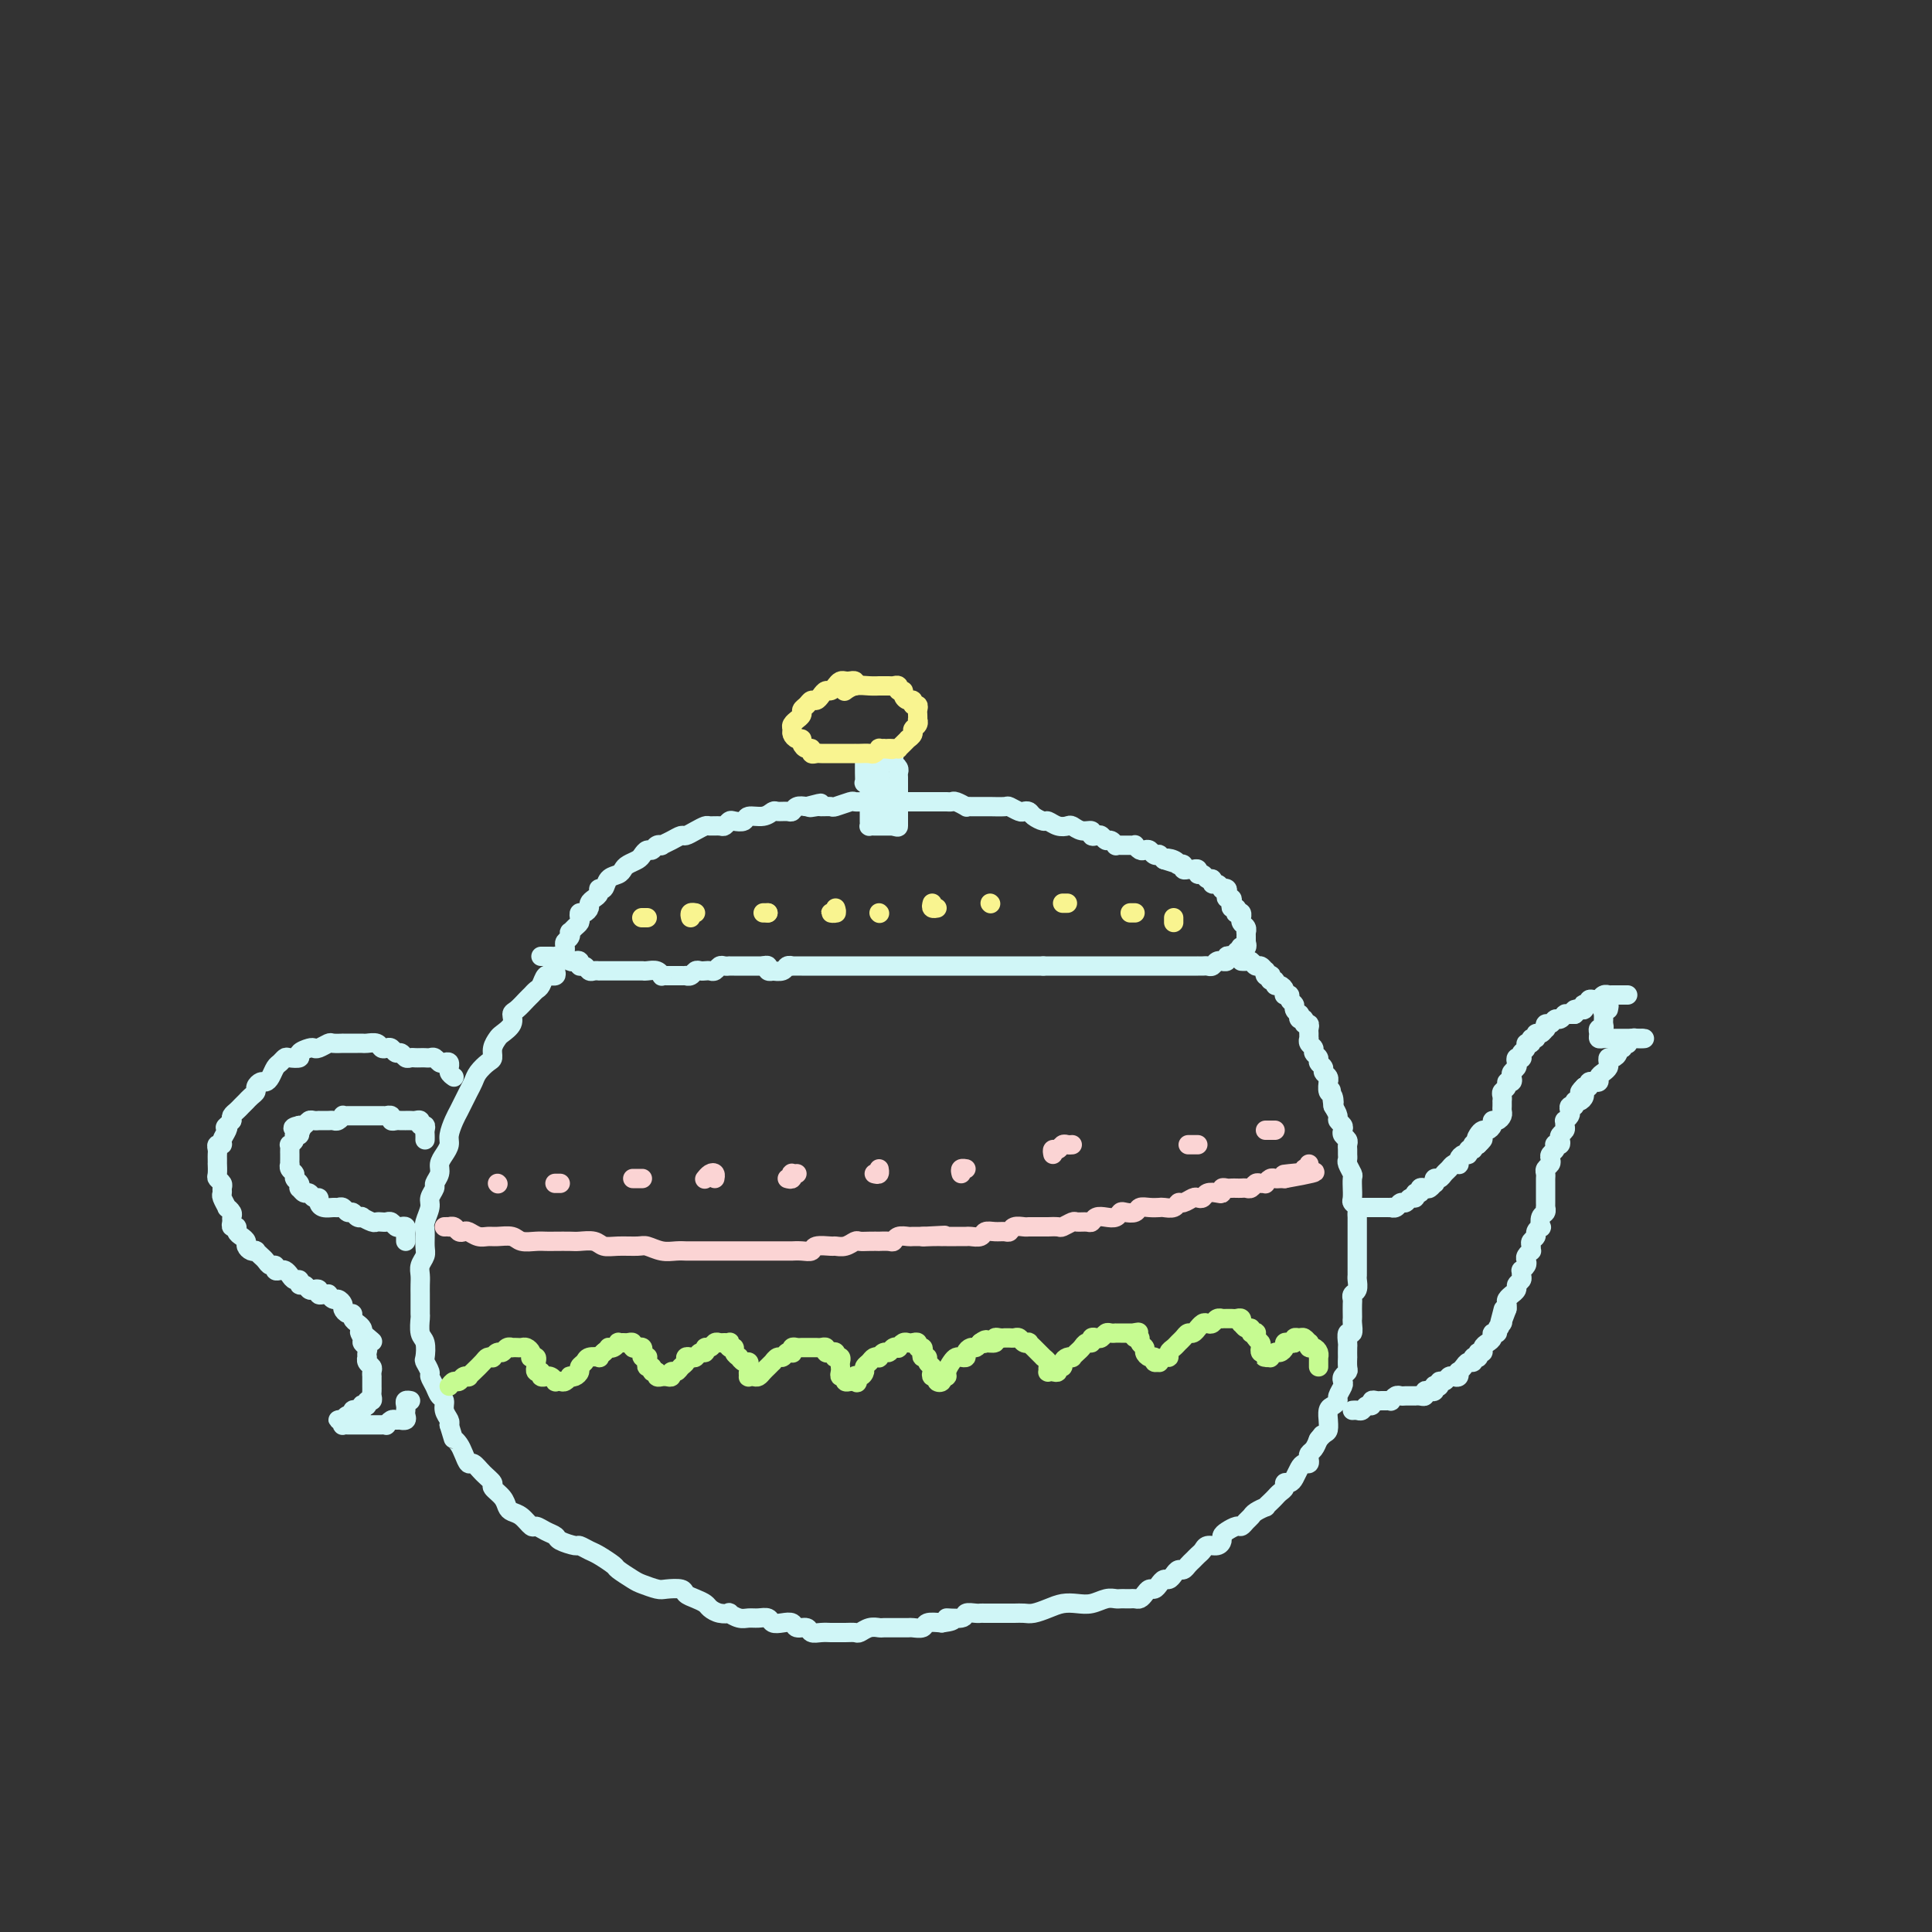 <svg viewBox='0 0 400 400' version='1.1' xmlns='http://www.w3.org/2000/svg' xmlns:xlink='http://www.w3.org/1999/xlink'><rect x="0" y="0" width="400" height="400" fill="#333333" stroke="none"/><g fill='none' stroke='rgb(208,246,247)' stroke-width='4' stroke-linecap='round' stroke-linejoin='round'><path d='M115,201c0.120,0.427 0.239,0.853 0,1c-0.239,0.147 -0.838,0.014 -1,0c-0.162,-0.014 0.111,0.091 0,0c-0.111,-0.091 -0.606,-0.376 -1,0c-0.394,0.376 -0.686,1.414 -1,2c-0.314,0.586 -0.649,0.720 -1,1c-0.351,0.280 -0.719,0.708 -1,1c-0.281,0.292 -0.474,0.449 -1,1c-0.526,0.551 -1.383,1.495 -2,2c-0.617,0.505 -0.992,0.572 -1,1c-0.008,0.428 0.352,1.218 0,2c-0.352,0.782 -1.417,1.557 -2,2c-0.583,0.443 -0.685,0.556 -1,1c-0.315,0.444 -0.844,1.221 -1,2c-0.156,0.779 0.060,1.560 0,2c-0.060,0.440 -0.397,0.541 -1,1c-0.603,0.459 -1.471,1.278 -2,2c-0.529,0.722 -0.719,1.347 -1,2c-0.281,0.653 -0.654,1.333 -1,2c-0.346,0.667 -0.666,1.319 -1,2c-0.334,0.681 -0.681,1.390 -1,2c-0.319,0.610 -0.611,1.122 -1,2c-0.389,0.878 -0.874,2.122 -1,3c-0.126,0.878 0.106,1.391 0,2c-0.106,0.609 -0.549,1.314 -1,2c-0.451,0.686 -0.909,1.353 -1,2c-0.091,0.647 0.187,1.274 0,2c-0.187,0.726 -0.839,1.549 -1,2c-0.161,0.451 0.167,0.528 0,1c-0.167,0.472 -0.830,1.337 -1,2c-0.170,0.663 0.152,1.122 0,2c-0.152,0.878 -0.776,2.175 -1,3c-0.224,0.825 -0.046,1.180 0,2c0.046,0.820 -0.040,2.106 0,3c0.040,0.894 0.207,1.396 0,2c-0.207,0.604 -0.787,1.312 -1,2c-0.213,0.688 -0.057,1.358 0,2c0.057,0.642 0.016,1.255 0,2c-0.016,0.745 -0.005,1.621 0,2c0.005,0.379 0.005,0.260 0,1c-0.005,0.740 -0.015,2.339 0,3c0.015,0.661 0.056,0.386 0,1c-0.056,0.614 -0.207,2.119 0,3c0.207,0.881 0.773,1.138 1,2c0.227,0.862 0.117,2.328 0,3c-0.117,0.672 -0.239,0.551 0,1c0.239,0.449 0.839,1.467 1,2c0.161,0.533 -0.115,0.579 0,1c0.115,0.421 0.623,1.216 1,2c0.377,0.784 0.623,1.558 1,2c0.377,0.442 0.885,0.551 1,1c0.115,0.449 -0.161,1.236 0,2c0.161,0.764 0.760,1.504 1,2c0.240,0.496 0.120,0.748 0,1'/><path d='M93,295c1.107,3.581 0.873,3.035 1,3c0.127,-0.035 0.614,0.441 1,1c0.386,0.559 0.672,1.200 1,2c0.328,0.800 0.699,1.758 1,2c0.301,0.242 0.532,-0.231 1,0c0.468,0.231 1.172,1.165 2,2c0.828,0.835 1.779,1.572 2,2c0.221,0.428 -0.289,0.547 0,1c0.289,0.453 1.377,1.239 2,2c0.623,0.761 0.782,1.495 1,2c0.218,0.505 0.495,0.779 1,1c0.505,0.221 1.239,0.388 2,1c0.761,0.612 1.550,1.669 2,2c0.450,0.331 0.562,-0.065 1,0c0.438,0.065 1.201,0.591 2,1c0.799,0.409 1.632,0.701 2,1c0.368,0.299 0.271,0.604 1,1c0.729,0.396 2.283,0.884 3,1c0.717,0.116 0.596,-0.139 1,0c0.404,0.139 1.334,0.671 2,1c0.666,0.329 1.069,0.455 2,1c0.931,0.545 2.389,1.509 3,2c0.611,0.491 0.375,0.510 1,1c0.625,0.490 2.112,1.451 3,2c0.888,0.549 1.179,0.686 2,1c0.821,0.314 2.173,0.805 3,1c0.827,0.195 1.129,0.094 2,0c0.871,-0.094 2.313,-0.180 3,0c0.687,0.180 0.620,0.626 1,1c0.380,0.374 1.206,0.675 2,1c0.794,0.325 1.556,0.675 2,1c0.444,0.325 0.570,0.627 1,1c0.430,0.373 1.165,0.818 2,1c0.835,0.182 1.770,0.102 2,0c0.230,-0.102 -0.247,-0.224 0,0c0.247,0.224 1.217,0.796 2,1c0.783,0.204 1.378,0.041 2,0c0.622,-0.041 1.270,0.041 2,0c0.730,-0.041 1.542,-0.203 2,0c0.458,0.203 0.560,0.771 1,1c0.440,0.229 1.216,0.118 2,0c0.784,-0.118 1.575,-0.242 2,0c0.425,0.242 0.485,0.849 1,1c0.515,0.151 1.485,-0.156 2,0c0.515,0.156 0.574,0.774 1,1c0.426,0.226 1.217,0.060 2,0c0.783,-0.060 1.557,-0.015 2,0c0.443,0.015 0.555,0.000 1,0c0.445,-0.000 1.222,0.014 2,0c0.778,-0.014 1.555,-0.056 2,0c0.445,0.056 0.557,0.211 1,0c0.443,-0.211 1.217,-0.789 2,-1c0.783,-0.211 1.576,-0.057 2,0c0.424,0.057 0.480,0.015 1,0c0.520,-0.015 1.506,-0.003 2,0c0.494,0.003 0.498,-0.003 1,0c0.502,0.003 1.502,0.015 2,0c0.498,-0.015 0.494,-0.055 1,0c0.506,0.055 1.521,0.207 2,0c0.479,-0.207 0.423,-0.773 1,-1c0.577,-0.227 1.789,-0.113 3,0'/><path d='M195,336c4.230,-0.552 1.305,-0.933 1,-1c-0.305,-0.067 2.012,0.178 3,0c0.988,-0.178 0.649,-0.780 1,-1c0.351,-0.220 1.392,-0.059 2,0c0.608,0.059 0.782,0.016 1,0c0.218,-0.016 0.481,-0.004 1,0c0.519,0.004 1.293,0.002 2,0c0.707,-0.002 1.347,-0.003 2,0c0.653,0.003 1.319,0.011 2,0c0.681,-0.011 1.379,-0.042 2,0c0.621,0.042 1.166,0.156 2,0c0.834,-0.156 1.956,-0.581 3,-1c1.044,-0.419 2.010,-0.830 3,-1c0.990,-0.170 2.006,-0.098 3,0c0.994,0.098 1.968,0.222 3,0c1.032,-0.222 2.122,-0.792 3,-1c0.878,-0.208 1.545,-0.056 2,0c0.455,0.056 0.699,0.016 1,0c0.301,-0.016 0.658,-0.007 1,0c0.342,0.007 0.669,0.012 1,0c0.331,-0.012 0.666,-0.041 1,0c0.334,0.041 0.667,0.152 1,0c0.333,-0.152 0.667,-0.566 1,-1c0.333,-0.434 0.667,-0.886 1,-1c0.333,-0.114 0.667,0.110 1,0c0.333,-0.110 0.667,-0.555 1,-1c0.333,-0.445 0.667,-0.889 1,-1c0.333,-0.111 0.667,0.111 1,0c0.333,-0.111 0.667,-0.554 1,-1c0.333,-0.446 0.667,-0.893 1,-1c0.333,-0.107 0.667,0.126 1,0c0.333,-0.126 0.666,-0.612 1,-1c0.334,-0.388 0.670,-0.677 1,-1c0.330,-0.323 0.653,-0.678 1,-1c0.347,-0.322 0.720,-0.611 1,-1c0.280,-0.389 0.469,-0.877 1,-1c0.531,-0.123 1.403,0.121 2,0c0.597,-0.121 0.919,-0.606 1,-1c0.081,-0.394 -0.081,-0.697 0,-1c0.081,-0.303 0.403,-0.606 1,-1c0.597,-0.394 1.468,-0.879 2,-1c0.532,-0.121 0.725,0.121 1,0c0.275,-0.121 0.633,-0.606 1,-1c0.367,-0.394 0.742,-0.697 1,-1c0.258,-0.303 0.398,-0.606 1,-1c0.602,-0.394 1.667,-0.879 2,-1c0.333,-0.121 -0.064,0.123 0,0c0.064,-0.123 0.591,-0.611 1,-1c0.409,-0.389 0.701,-0.678 1,-1c0.299,-0.322 0.605,-0.677 1,-1c0.395,-0.323 0.879,-0.615 1,-1c0.121,-0.385 -0.123,-0.864 0,-1c0.123,-0.136 0.611,0.069 1,0c0.389,-0.069 0.679,-0.414 1,-1c0.321,-0.586 0.674,-1.414 1,-2c0.326,-0.586 0.626,-0.930 1,-1c0.374,-0.070 0.821,0.133 1,0c0.179,-0.133 0.089,-0.603 0,-1c-0.089,-0.397 -0.178,-0.722 0,-1c0.178,-0.278 0.622,-0.508 1,-1c0.378,-0.492 0.689,-1.246 1,-2'/><path d='M273,298c1.657,-2.112 0.301,-0.392 0,0c-0.301,0.392 0.455,-0.543 1,-1c0.545,-0.457 0.881,-0.437 1,-1c0.119,-0.563 0.022,-1.709 0,-2c-0.022,-0.291 0.032,0.274 0,0c-0.032,-0.274 -0.148,-1.387 0,-2c0.148,-0.613 0.562,-0.728 1,-1c0.438,-0.272 0.901,-0.703 1,-1c0.099,-0.297 -0.166,-0.461 0,-1c0.166,-0.539 0.762,-1.452 1,-2c0.238,-0.548 0.116,-0.729 0,-1c-0.116,-0.271 -0.227,-0.631 0,-1c0.227,-0.369 0.793,-0.747 1,-1c0.207,-0.253 0.056,-0.381 0,-1c-0.056,-0.619 -0.016,-1.729 0,-2c0.016,-0.271 0.008,0.297 0,0c-0.008,-0.297 -0.016,-1.459 0,-2c0.016,-0.541 0.057,-0.460 0,-1c-0.057,-0.540 -0.211,-1.702 0,-2c0.211,-0.298 0.789,0.267 1,0c0.211,-0.267 0.057,-1.367 0,-2c-0.057,-0.633 -0.016,-0.800 0,-1c0.016,-0.200 0.008,-0.434 0,-1c-0.008,-0.566 -0.016,-1.465 0,-2c0.016,-0.535 0.057,-0.706 0,-1c-0.057,-0.294 -0.211,-0.710 0,-1c0.211,-0.290 0.789,-0.456 1,-1c0.211,-0.544 0.057,-1.468 0,-2c-0.057,-0.532 -0.015,-0.671 0,-1c0.015,-0.329 0.004,-0.849 0,-1c-0.004,-0.151 -0.001,0.067 0,0c0.001,-0.067 0.000,-0.417 0,-1c-0.000,-0.583 -0.000,-1.398 0,-2c0.000,-0.602 0.000,-0.992 0,-1c-0.000,-0.008 0.000,0.367 0,0c-0.000,-0.367 -0.000,-1.474 0,-2c0.000,-0.526 0.000,-0.469 0,-1c-0.000,-0.531 -0.000,-1.648 0,-2c0.000,-0.352 0.001,0.060 0,0c-0.001,-0.060 -0.004,-0.594 0,-1c0.004,-0.406 0.015,-0.685 0,-1c-0.015,-0.315 -0.057,-0.667 0,-1c0.057,-0.333 0.211,-0.648 0,-1c-0.211,-0.352 -0.789,-0.742 -1,-1c-0.211,-0.258 -0.056,-0.383 0,-1c0.056,-0.617 0.011,-1.727 0,-2c-0.011,-0.273 0.011,0.292 0,0c-0.011,-0.292 -0.056,-1.440 0,-2c0.056,-0.560 0.211,-0.531 0,-1c-0.211,-0.469 -0.789,-1.435 -1,-2c-0.211,-0.565 -0.056,-0.729 0,-1c0.056,-0.271 0.011,-0.650 0,-1c-0.011,-0.350 0.011,-0.671 0,-1c-0.011,-0.329 -0.054,-0.665 0,-1c0.054,-0.335 0.207,-0.667 0,-1c-0.207,-0.333 -0.773,-0.666 -1,-1c-0.227,-0.334 -0.116,-0.670 0,-1c0.116,-0.330 0.237,-0.656 0,-1c-0.237,-0.344 -0.833,-0.708 -1,-1c-0.167,-0.292 0.095,-0.512 0,-1c-0.095,-0.488 -0.548,-1.244 -1,-2'/><path d='M276,229c-0.790,-6.052 -0.264,-2.181 0,-1c0.264,1.181 0.268,-0.328 0,-1c-0.268,-0.672 -0.808,-0.509 -1,-1c-0.192,-0.491 -0.036,-1.637 0,-2c0.036,-0.363 -0.047,0.057 0,0c0.047,-0.057 0.224,-0.593 0,-1c-0.224,-0.407 -0.849,-0.686 -1,-1c-0.151,-0.314 0.171,-0.661 0,-1c-0.171,-0.339 -0.834,-0.668 -1,-1c-0.166,-0.332 0.166,-0.667 0,-1c-0.166,-0.333 -0.829,-0.663 -1,-1c-0.171,-0.337 0.150,-0.682 0,-1c-0.150,-0.318 -0.773,-0.610 -1,-1c-0.227,-0.390 -0.060,-0.879 0,-1c0.060,-0.121 0.012,0.126 0,0c-0.012,-0.126 0.012,-0.626 0,-1c-0.012,-0.374 -0.059,-0.621 0,-1c0.059,-0.379 0.226,-0.890 0,-1c-0.226,-0.110 -0.844,0.182 -1,0c-0.156,-0.182 0.150,-0.836 0,-1c-0.150,-0.164 -0.757,0.163 -1,0c-0.243,-0.163 -0.122,-0.817 0,-1c0.122,-0.183 0.244,0.105 0,0c-0.244,-0.105 -0.854,-0.602 -1,-1c-0.146,-0.398 0.171,-0.695 0,-1c-0.171,-0.305 -0.831,-0.617 -1,-1c-0.169,-0.383 0.151,-0.837 0,-1c-0.151,-0.163 -0.775,-0.034 -1,0c-0.225,0.034 -0.050,-0.028 0,0c0.050,0.028 -0.024,0.147 0,0c0.024,-0.147 0.146,-0.560 0,-1c-0.146,-0.440 -0.561,-0.906 -1,-1c-0.439,-0.094 -0.901,0.185 -1,0c-0.099,-0.185 0.166,-0.833 0,-1c-0.166,-0.167 -0.763,0.147 -1,0c-0.237,-0.147 -0.115,-0.756 0,-1c0.115,-0.244 0.224,-0.122 0,0c-0.224,0.122 -0.781,0.244 -1,0c-0.219,-0.244 -0.100,-0.854 0,-1c0.100,-0.146 0.182,0.171 0,0c-0.182,-0.171 -0.627,-0.830 -1,-1c-0.373,-0.170 -0.675,0.151 -1,0c-0.325,-0.151 -0.675,-0.772 -1,-1c-0.325,-0.228 -0.626,-0.061 -1,0c-0.374,0.061 -0.821,0.018 -1,0c-0.179,-0.018 -0.089,-0.009 0,0'/><path d='M117,198c0.002,-0.446 0.004,-0.893 0,-1c-0.004,-0.107 -0.015,0.125 0,0c0.015,-0.125 0.056,-0.607 0,-1c-0.056,-0.393 -0.208,-0.697 0,-1c0.208,-0.303 0.778,-0.606 1,-1c0.222,-0.394 0.098,-0.879 0,-1c-0.098,-0.121 -0.171,0.121 0,0c0.171,-0.121 0.584,-0.606 1,-1c0.416,-0.394 0.833,-0.697 1,-1c0.167,-0.303 0.082,-0.606 0,-1c-0.082,-0.394 -0.163,-0.879 0,-1c0.163,-0.121 0.569,0.123 1,0c0.431,-0.123 0.885,-0.612 1,-1c0.115,-0.388 -0.110,-0.677 0,-1c0.110,-0.323 0.553,-0.682 1,-1c0.447,-0.318 0.897,-0.596 1,-1c0.103,-0.404 -0.141,-0.934 0,-1c0.141,-0.066 0.667,0.333 1,0c0.333,-0.333 0.474,-1.399 1,-2c0.526,-0.601 1.436,-0.738 2,-1c0.564,-0.262 0.781,-0.649 1,-1c0.219,-0.351 0.440,-0.668 1,-1c0.560,-0.332 1.459,-0.681 2,-1c0.541,-0.319 0.723,-0.607 1,-1c0.277,-0.393 0.647,-0.889 1,-1c0.353,-0.111 0.689,0.164 1,0c0.311,-0.164 0.598,-0.766 1,-1c0.402,-0.234 0.919,-0.100 1,0c0.081,0.100 -0.274,0.168 0,0c0.274,-0.168 1.177,-0.571 2,-1c0.823,-0.429 1.567,-0.886 2,-1c0.433,-0.114 0.553,0.113 1,0c0.447,-0.113 1.219,-0.565 2,-1c0.781,-0.435 1.572,-0.852 2,-1c0.428,-0.148 0.495,-0.026 1,0c0.505,0.026 1.449,-0.045 2,0c0.551,0.045 0.709,0.204 1,0c0.291,-0.204 0.714,-0.772 1,-1c0.286,-0.228 0.434,-0.118 1,0c0.566,0.118 1.551,0.242 2,0c0.449,-0.242 0.362,-0.850 1,-1c0.638,-0.150 2.002,0.157 3,0c0.998,-0.157 1.628,-0.778 2,-1c0.372,-0.222 0.484,-0.046 1,0c0.516,0.046 1.437,-0.039 2,0c0.563,0.039 0.767,0.203 1,0c0.233,-0.203 0.495,-0.772 1,-1c0.505,-0.228 1.252,-0.114 2,0'/><path d='M167,167c5.279,-1.392 1.976,-0.372 1,0c-0.976,0.372 0.376,0.096 1,0c0.624,-0.096 0.519,-0.012 1,0c0.481,0.012 1.546,-0.049 2,0c0.454,0.049 0.296,0.209 1,0c0.704,-0.209 2.269,-0.788 3,-1c0.731,-0.212 0.626,-0.057 1,0c0.374,0.057 1.227,0.015 2,0c0.773,-0.015 1.468,-0.004 2,0c0.532,0.004 0.902,0.001 1,0c0.098,-0.001 -0.077,-0.000 0,0c0.077,0.000 0.405,0.000 1,0c0.595,-0.000 1.458,-0.000 2,0c0.542,0.000 0.764,0.000 1,0c0.236,-0.000 0.487,0.000 1,0c0.513,-0.000 1.289,-0.000 2,0c0.711,0.000 1.357,0.000 2,0c0.643,-0.000 1.284,-0.001 2,0c0.716,0.001 1.506,0.004 2,0c0.494,-0.004 0.692,-0.015 1,0c0.308,0.015 0.726,0.057 1,0c0.274,-0.057 0.406,-0.211 1,0c0.594,0.211 1.651,0.789 2,1c0.349,0.211 -0.011,0.057 0,0c0.011,-0.057 0.392,-0.015 1,0c0.608,0.015 1.443,0.003 2,0c0.557,-0.003 0.835,0.003 1,0c0.165,-0.003 0.215,-0.015 1,0c0.785,0.015 2.305,0.056 3,0c0.695,-0.056 0.566,-0.208 1,0c0.434,0.208 1.430,0.778 2,1c0.570,0.222 0.715,0.097 1,0c0.285,-0.097 0.709,-0.166 1,0c0.291,0.166 0.449,0.567 1,1c0.551,0.433 1.495,0.900 2,1c0.505,0.100 0.572,-0.165 1,0c0.428,0.165 1.219,0.761 2,1c0.781,0.239 1.553,0.120 2,0c0.447,-0.120 0.567,-0.242 1,0c0.433,0.242 1.177,0.848 2,1c0.823,0.152 1.726,-0.151 2,0c0.274,0.151 -0.082,0.758 0,1c0.082,0.242 0.600,0.121 1,0c0.400,-0.121 0.681,-0.243 1,0c0.319,0.243 0.676,0.850 1,1c0.324,0.150 0.615,-0.156 1,0c0.385,0.156 0.864,0.774 1,1c0.136,0.226 -0.069,0.060 0,0c0.069,-0.060 0.414,-0.012 1,0c0.586,0.012 1.414,-0.011 2,0c0.586,0.011 0.931,0.054 1,0c0.069,-0.054 -0.136,-0.207 0,0c0.136,0.207 0.615,0.774 1,1c0.385,0.226 0.677,0.112 1,0c0.323,-0.112 0.678,-0.224 1,0c0.322,0.224 0.612,0.782 1,1c0.388,0.218 0.874,0.097 1,0c0.126,-0.097 -0.107,-0.171 0,0c0.107,0.171 0.553,0.585 1,1'/><path d='M241,178c5.288,1.718 2.009,0.512 1,0c-1.009,-0.512 0.251,-0.329 1,0c0.749,0.329 0.988,0.806 1,1c0.012,0.194 -0.204,0.105 0,0c0.204,-0.105 0.829,-0.225 1,0c0.171,0.225 -0.113,0.796 0,1c0.113,0.204 0.622,0.039 1,0c0.378,-0.039 0.626,0.046 1,0c0.374,-0.046 0.875,-0.224 1,0c0.125,0.224 -0.125,0.849 0,1c0.125,0.151 0.625,-0.171 1,0c0.375,0.171 0.626,0.834 1,1c0.374,0.166 0.870,-0.166 1,0c0.130,0.166 -0.105,0.828 0,1c0.105,0.172 0.550,-0.147 1,0c0.450,0.147 0.904,0.761 1,1c0.096,0.239 -0.167,0.102 0,0c0.167,-0.102 0.763,-0.168 1,0c0.237,0.168 0.115,0.571 0,1c-0.115,0.429 -0.223,0.885 0,1c0.223,0.115 0.778,-0.109 1,0c0.222,0.109 0.111,0.551 0,1c-0.111,0.449 -0.222,0.904 0,1c0.222,0.096 0.777,-0.166 1,0c0.223,0.166 0.112,0.762 0,1c-0.112,0.238 -0.227,0.119 0,0c0.227,-0.119 0.797,-0.240 1,0c0.203,0.240 0.040,0.839 0,1c-0.040,0.161 0.042,-0.115 0,0c-0.042,0.115 -0.207,0.622 0,1c0.207,0.378 0.788,0.626 1,1c0.212,0.374 0.057,0.873 0,1c-0.057,0.127 -0.015,-0.120 0,0c0.015,0.120 0.004,0.606 0,1c-0.004,0.394 -0.002,0.697 0,1'/><path d='M258,195c0.552,1.869 -0.569,1.040 -1,1c-0.431,-0.040 -0.171,0.707 0,1c0.171,0.293 0.252,0.130 0,0c-0.252,-0.130 -0.837,-0.227 -1,0c-0.163,0.227 0.096,0.779 0,1c-0.096,0.221 -0.547,0.112 -1,0c-0.453,-0.112 -0.909,-0.227 -1,0c-0.091,0.227 0.183,0.797 0,1c-0.183,0.203 -0.823,0.040 -1,0c-0.177,-0.040 0.107,0.042 0,0c-0.107,-0.042 -0.607,-0.207 -1,0c-0.393,0.207 -0.679,0.788 -1,1c-0.321,0.212 -0.677,0.057 -1,0c-0.323,-0.057 -0.611,-0.015 -1,0c-0.389,0.015 -0.877,0.004 -1,0c-0.123,-0.004 0.121,-0.001 0,0c-0.121,0.001 -0.606,0.000 -1,0c-0.394,-0.000 -0.697,-0.000 -1,0c-0.303,0.000 -0.606,0.000 -1,0c-0.394,-0.000 -0.879,-0.000 -1,0c-0.121,0.000 0.122,0.000 0,0c-0.122,-0.000 -0.610,-0.000 -1,0c-0.390,0.000 -0.682,0.000 -1,0c-0.318,-0.000 -0.663,-0.000 -1,0c-0.337,0.000 -0.667,0.000 -1,0c-0.333,-0.000 -0.667,-0.000 -1,0c-0.333,0.000 -0.663,0.000 -1,0c-0.337,-0.000 -0.681,-0.000 -1,0c-0.319,0.000 -0.614,0.000 -1,0c-0.386,-0.000 -0.864,-0.000 -1,0c-0.136,0.000 0.071,0.000 0,0c-0.071,-0.000 -0.418,-0.000 -1,0c-0.582,0.000 -1.397,0.000 -2,0c-0.603,-0.000 -0.993,-0.000 -1,0c-0.007,0.000 0.368,0.000 0,0c-0.368,0.000 -1.478,-0.000 -2,0c-0.522,0.000 -0.454,0.000 -1,0c-0.546,0.000 -1.704,-0.000 -2,0c-0.296,0.000 0.272,0.000 0,0c-0.272,0.000 -1.382,-0.000 -2,0c-0.618,0.000 -0.743,0.000 -1,0c-0.257,0.000 -0.646,-0.000 -1,0c-0.354,0.000 -0.672,0.000 -1,0c-0.328,0.000 -0.665,-0.000 -1,0c-0.335,0.000 -0.667,0.000 -1,0c-0.333,0.000 -0.667,-0.000 -1,0c-0.333,0.000 -0.667,0.000 -1,0c-0.333,-0.000 -0.667,0.000 -1,0'/><path d='M216,200c-5.516,0.000 -1.807,0.000 -1,0c0.807,0.000 -1.289,0.000 -2,0c-0.711,0.000 -0.036,0.000 0,0c0.036,0.000 -0.568,0.000 -1,0c-0.432,0.000 -0.694,0.000 -1,0c-0.306,0.000 -0.658,0.000 -1,0c-0.342,0.000 -0.674,0.000 -1,0c-0.326,0.000 -0.646,0.000 -1,0c-0.354,0.000 -0.743,0.000 -1,0c-0.257,0.000 -0.383,0.000 -1,0c-0.617,0.000 -1.724,0.000 -2,0c-0.276,0.000 0.278,0.000 0,0c-0.278,-0.000 -1.388,0.000 -2,0c-0.612,0.000 -0.727,0.000 -1,0c-0.273,0.000 -0.703,-0.000 -1,0c-0.297,0.000 -0.461,0.000 -1,0c-0.539,0.000 -1.454,-0.000 -2,0c-0.546,0.000 -0.723,0.000 -1,0c-0.277,0.000 -0.652,-0.000 -1,0c-0.348,0.000 -0.667,0.000 -1,0c-0.333,0.000 -0.680,-0.000 -1,0c-0.320,0.000 -0.613,0.000 -1,0c-0.387,0.000 -0.868,-0.000 -1,0c-0.132,0.000 0.086,0.000 0,0c-0.086,0.000 -0.475,-0.000 -1,0c-0.525,0.000 -1.187,0.000 -2,0c-0.813,0.000 -1.777,0.000 -2,0c-0.223,0.000 0.295,-0.000 0,0c-0.295,0.000 -1.402,0.000 -2,0c-0.598,-0.000 -0.685,-0.000 -1,0c-0.315,0.000 -0.858,0.000 -1,0c-0.142,-0.000 0.117,-0.000 0,0c-0.117,0.000 -0.609,0.000 -1,0c-0.391,-0.000 -0.681,-0.000 -1,0c-0.319,0.000 -0.667,0.000 -1,0c-0.333,-0.000 -0.653,-0.000 -1,0c-0.347,0.000 -0.723,0.000 -1,0c-0.277,-0.000 -0.456,-0.000 -1,0c-0.544,0.000 -1.454,0.000 -2,0c-0.546,-0.000 -0.728,-0.000 -1,0c-0.272,0.000 -0.632,0.000 -1,0c-0.368,-0.000 -0.743,-0.000 -1,0c-0.257,0.000 -0.396,0.000 -1,0c-0.604,-0.000 -1.672,-0.000 -2,0c-0.328,0.000 0.085,0.000 0,0c-0.085,-0.000 -0.667,-0.001 -1,0c-0.333,0.001 -0.417,0.004 -1,0c-0.583,-0.004 -1.667,-0.015 -2,0c-0.333,0.015 0.084,0.056 0,0c-0.084,-0.056 -0.667,-0.210 -1,0c-0.333,0.210 -0.414,0.785 -1,1c-0.586,0.215 -1.676,0.072 -2,0c-0.324,-0.072 0.119,-0.071 0,0c-0.119,0.071 -0.801,0.211 -1,0c-0.199,-0.211 0.086,-0.775 0,-1c-0.086,-0.225 -0.543,-0.113 -1,0'/><path d='M158,200c-9.157,0.000 -3.049,0.000 -1,0c2.049,-0.000 0.039,-0.000 -1,0c-1.039,0.000 -1.105,0.000 -1,0c0.105,-0.000 0.383,-0.000 0,0c-0.383,0.000 -1.426,0.000 -2,0c-0.574,-0.000 -0.679,-0.001 -1,0c-0.321,0.001 -0.860,0.004 -1,0c-0.140,-0.004 0.117,-0.015 0,0c-0.117,0.015 -0.609,0.057 -1,0c-0.391,-0.057 -0.682,-0.211 -1,0c-0.318,0.211 -0.663,0.788 -1,1c-0.337,0.212 -0.667,0.061 -1,0c-0.333,-0.061 -0.667,-0.030 -1,0c-0.333,0.030 -0.663,0.061 -1,0c-0.337,-0.061 -0.682,-0.212 -1,0c-0.318,0.212 -0.609,0.789 -1,1c-0.391,0.211 -0.882,0.057 -1,0c-0.118,-0.057 0.136,-0.015 0,0c-0.136,0.015 -0.663,0.005 -1,0c-0.337,-0.005 -0.485,-0.005 -1,0c-0.515,0.005 -1.398,0.015 -2,0c-0.602,-0.015 -0.922,-0.057 -1,0c-0.078,0.057 0.085,0.211 0,0c-0.085,-0.211 -0.418,-0.789 -1,-1c-0.582,-0.211 -1.413,-0.057 -2,0c-0.587,0.057 -0.931,0.015 -1,0c-0.069,-0.015 0.136,-0.004 0,0c-0.136,0.004 -0.615,0.001 -1,0c-0.385,-0.001 -0.677,-0.000 -1,0c-0.323,0.000 -0.677,0.000 -1,0c-0.323,-0.000 -0.615,-0.000 -1,0c-0.385,0.000 -0.864,-0.000 -1,0c-0.136,0.000 0.069,0.000 0,0c-0.069,-0.000 -0.414,-0.000 -1,0c-0.586,0.000 -1.414,0.001 -2,0c-0.586,-0.001 -0.930,-0.004 -1,0c-0.070,0.004 0.135,0.016 0,0c-0.135,-0.016 -0.610,-0.061 -1,0c-0.390,0.061 -0.696,0.226 -1,0c-0.304,-0.226 -0.605,-0.844 -1,-1c-0.395,-0.156 -0.883,0.151 -1,0c-0.117,-0.151 0.137,-0.758 0,-1c-0.137,-0.242 -0.667,-0.117 -1,0c-0.333,0.117 -0.470,0.228 -1,0c-0.530,-0.228 -1.452,-0.793 -2,-1c-0.548,-0.207 -0.721,-0.055 -1,0c-0.279,0.055 -0.662,0.015 -1,0c-0.338,-0.015 -0.629,-0.004 -1,0c-0.371,0.004 -0.820,0.001 -1,0c-0.180,-0.001 -0.090,-0.001 0,0'/><path d='M281,250c0.341,-0.000 0.683,-0.000 1,0c0.317,0.000 0.610,0.000 1,0c0.390,-0.000 0.878,-0.000 1,0c0.122,0.000 -0.121,0.000 0,0c0.121,-0.000 0.606,-0.000 1,0c0.394,0.000 0.697,0.001 1,0c0.303,-0.001 0.606,-0.004 1,0c0.394,0.004 0.879,0.016 1,0c0.121,-0.016 -0.123,-0.061 0,0c0.123,0.061 0.611,0.228 1,0c0.389,-0.228 0.677,-0.850 1,-1c0.323,-0.150 0.679,0.171 1,0c0.321,-0.171 0.607,-0.834 1,-1c0.393,-0.166 0.893,0.165 1,0c0.107,-0.165 -0.179,-0.828 0,-1c0.179,-0.172 0.822,0.146 1,0c0.178,-0.146 -0.110,-0.756 0,-1c0.110,-0.244 0.617,-0.122 1,0c0.383,0.122 0.641,0.244 1,0c0.359,-0.244 0.817,-0.853 1,-1c0.183,-0.147 0.091,0.168 0,0c-0.091,-0.168 -0.179,-0.819 0,-1c0.179,-0.181 0.626,0.109 1,0c0.374,-0.109 0.675,-0.617 1,-1c0.325,-0.383 0.675,-0.641 1,-1c0.325,-0.359 0.626,-0.818 1,-1c0.374,-0.182 0.822,-0.086 1,0c0.178,0.086 0.085,0.163 0,0c-0.085,-0.163 -0.163,-0.564 0,-1c0.163,-0.436 0.566,-0.905 1,-1c0.434,-0.095 0.900,0.185 1,0c0.100,-0.185 -0.167,-0.834 0,-1c0.167,-0.166 0.766,0.151 1,0c0.234,-0.151 0.101,-0.772 0,-1c-0.101,-0.228 -0.172,-0.065 0,0c0.172,0.065 0.586,0.033 1,0'/><path d='M306,237c2.024,-1.885 0.585,-1.096 0,-1c-0.585,0.096 -0.315,-0.500 0,-1c0.315,-0.500 0.676,-0.904 1,-1c0.324,-0.096 0.612,0.115 1,0c0.388,-0.115 0.874,-0.556 1,-1c0.126,-0.444 -0.110,-0.892 0,-1c0.110,-0.108 0.565,0.125 1,0c0.435,-0.125 0.848,-0.607 1,-1c0.152,-0.393 0.041,-0.697 0,-1c-0.041,-0.303 -0.012,-0.606 0,-1c0.012,-0.394 0.007,-0.879 0,-1c-0.007,-0.121 -0.017,0.121 0,0c0.017,-0.121 0.061,-0.606 0,-1c-0.061,-0.394 -0.226,-0.697 0,-1c0.226,-0.303 0.844,-0.606 1,-1c0.156,-0.394 -0.151,-0.879 0,-1c0.151,-0.121 0.759,0.123 1,0c0.241,-0.123 0.116,-0.611 0,-1c-0.116,-0.389 -0.224,-0.679 0,-1c0.224,-0.321 0.778,-0.674 1,-1c0.222,-0.326 0.111,-0.626 0,-1c-0.111,-0.374 -0.222,-0.821 0,-1c0.222,-0.179 0.776,-0.091 1,0c0.224,0.091 0.117,0.183 0,0c-0.117,-0.183 -0.243,-0.642 0,-1c0.243,-0.358 0.854,-0.617 1,-1c0.146,-0.383 -0.172,-0.891 0,-1c0.172,-0.109 0.833,0.182 1,0c0.167,-0.182 -0.162,-0.837 0,-1c0.162,-0.163 0.814,0.168 1,0c0.186,-0.168 -0.095,-0.834 0,-1c0.095,-0.166 0.564,0.167 1,0c0.436,-0.167 0.838,-0.833 1,-1c0.162,-0.167 0.085,0.167 0,0c-0.085,-0.167 -0.177,-0.833 0,-1c0.177,-0.167 0.622,0.165 1,0c0.378,-0.165 0.689,-0.829 1,-1c0.311,-0.171 0.622,0.150 1,0c0.378,-0.150 0.822,-0.772 1,-1c0.178,-0.228 0.089,-0.061 0,0c-0.089,0.061 -0.178,0.016 0,0c0.178,-0.016 0.622,-0.005 1,0c0.378,0.005 0.689,0.002 1,0'/><path d='M326,210c1.657,-1.460 0.299,-1.109 0,-1c-0.299,0.109 0.460,-0.022 1,0c0.540,0.022 0.862,0.198 1,0c0.138,-0.198 0.093,-0.771 0,-1c-0.093,-0.229 -0.232,-0.113 0,0c0.232,0.113 0.835,0.223 1,0c0.165,-0.223 -0.110,-0.778 0,-1c0.110,-0.222 0.603,-0.112 1,0c0.397,0.112 0.698,0.226 1,0c0.302,-0.226 0.606,-0.793 1,-1c0.394,-0.207 0.879,-0.056 1,0c0.121,0.056 -0.121,0.015 0,0c0.121,-0.015 0.607,-0.004 1,0c0.393,0.004 0.694,0.001 1,0c0.306,-0.001 0.618,-0.000 1,0c0.382,0.000 0.834,0.000 1,0c0.166,-0.000 0.048,-0.000 0,0c-0.048,0.000 -0.024,0.000 0,0'/><path d='M333,209c0.113,-0.504 0.227,-1.008 0,-1c-0.227,0.008 -0.793,0.527 -1,1c-0.207,0.473 -0.054,0.901 0,1c0.054,0.099 0.011,-0.132 0,0c-0.011,0.132 0.011,0.627 0,1c-0.011,0.373 -0.056,0.626 0,1c0.056,0.374 0.214,0.871 0,1c-0.214,0.129 -0.799,-0.109 -1,0c-0.201,0.109 -0.016,0.565 0,1c0.016,0.435 -0.136,0.849 0,1c0.136,0.151 0.561,0.041 1,0c0.439,-0.041 0.891,-0.011 1,0c0.109,0.011 -0.124,0.003 0,0c0.124,-0.003 0.607,-0.001 1,0c0.393,0.001 0.698,0.000 1,0c0.302,-0.000 0.602,-0.000 1,0c0.398,0.000 0.894,0.000 1,0c0.106,-0.000 -0.179,-0.000 0,0c0.179,0.000 0.821,0.000 1,0c0.179,-0.000 -0.106,-0.000 0,0c0.106,0.000 0.602,0.000 1,0c0.398,-0.000 0.699,-0.000 1,0'/><path d='M340,215c1.209,0.016 -0.269,0.056 -1,0c-0.731,-0.056 -0.717,-0.207 -1,0c-0.283,0.207 -0.864,0.773 -1,1c-0.136,0.227 0.175,0.116 0,0c-0.175,-0.116 -0.834,-0.237 -1,0c-0.166,0.237 0.162,0.833 0,1c-0.162,0.167 -0.814,-0.096 -1,0c-0.186,0.096 0.095,0.550 0,1c-0.095,0.450 -0.564,0.894 -1,1c-0.436,0.106 -0.839,-0.127 -1,0c-0.161,0.127 -0.081,0.612 0,1c0.081,0.388 0.161,0.678 0,1c-0.161,0.322 -0.564,0.675 -1,1c-0.436,0.325 -0.905,0.622 -1,1c-0.095,0.378 0.186,0.837 0,1c-0.186,0.163 -0.837,0.030 -1,0c-0.163,-0.030 0.163,0.044 0,0c-0.163,-0.044 -0.813,-0.204 -1,0c-0.187,0.204 0.089,0.773 0,1c-0.089,0.227 -0.545,0.114 -1,0'/><path d='M328,225c-1.853,1.785 -0.487,1.248 0,1c0.487,-0.248 0.093,-0.206 0,0c-0.093,0.206 0.115,0.576 0,1c-0.115,0.424 -0.553,0.901 -1,1c-0.447,0.099 -0.903,-0.181 -1,0c-0.097,0.181 0.166,0.823 0,1c-0.166,0.177 -0.763,-0.111 -1,0c-0.237,0.111 -0.116,0.621 0,1c0.116,0.379 0.228,0.626 0,1c-0.228,0.374 -0.797,0.874 -1,1c-0.203,0.126 -0.041,-0.121 0,0c0.041,0.121 -0.041,0.611 0,1c0.041,0.389 0.203,0.679 0,1c-0.203,0.321 -0.773,0.674 -1,1c-0.227,0.326 -0.112,0.626 0,1c0.112,0.374 0.223,0.821 0,1c-0.223,0.179 -0.778,0.089 -1,0c-0.222,-0.089 -0.111,-0.179 0,0c0.111,0.179 0.222,0.625 0,1c-0.222,0.375 -0.777,0.678 -1,1c-0.223,0.322 -0.112,0.664 0,1c0.112,0.336 0.226,0.667 0,1c-0.226,0.333 -0.793,0.666 -1,1c-0.207,0.334 -0.056,0.667 0,1c0.056,0.333 0.015,0.667 0,1c-0.015,0.333 -0.004,0.666 0,1c0.004,0.334 0.001,0.668 0,1c-0.001,0.332 -0.001,0.663 0,1c0.001,0.337 0.001,0.682 0,1c-0.001,0.318 -0.004,0.609 0,1c0.004,0.391 0.015,0.883 0,1c-0.015,0.117 -0.055,-0.141 0,0c0.055,0.141 0.207,0.682 0,1c-0.207,0.318 -0.772,0.414 -1,1c-0.228,0.586 -0.117,1.663 0,2c0.117,0.337 0.242,-0.065 0,0c-0.242,0.065 -0.850,0.596 -1,1c-0.150,0.404 0.157,0.682 0,1c-0.157,0.318 -0.778,0.677 -1,1c-0.222,0.323 -0.046,0.612 0,1c0.046,0.388 -0.039,0.877 0,1c0.039,0.123 0.203,-0.121 0,0c-0.203,0.121 -0.772,0.606 -1,1c-0.228,0.394 -0.114,0.697 0,1c0.114,0.303 0.228,0.606 0,1c-0.228,0.394 -0.797,0.879 -1,1c-0.203,0.121 -0.039,-0.123 0,0c0.039,0.123 -0.046,0.611 0,1c0.046,0.389 0.224,0.678 0,1c-0.224,0.322 -0.848,0.678 -1,1c-0.152,0.322 0.170,0.611 0,1c-0.170,0.389 -0.830,0.878 -1,1c-0.170,0.122 0.150,-0.122 0,0c-0.150,0.122 -0.771,0.610 -1,1c-0.229,0.390 -0.065,0.683 0,1c0.065,0.317 0.033,0.659 0,1'/><path d='M312,271c-2.703,7.355 -1.460,2.744 -1,1c0.460,-1.744 0.139,-0.621 0,0c-0.139,0.621 -0.094,0.740 0,1c0.094,0.260 0.236,0.661 0,1c-0.236,0.339 -0.851,0.616 -1,1c-0.149,0.384 0.166,0.876 0,1c-0.166,0.124 -0.814,-0.120 -1,0c-0.186,0.120 0.090,0.606 0,1c-0.090,0.394 -0.546,0.698 -1,1c-0.454,0.302 -0.907,0.603 -1,1c-0.093,0.397 0.172,0.891 0,1c-0.172,0.109 -0.782,-0.168 -1,0c-0.218,0.168 -0.043,0.781 0,1c0.043,0.219 -0.044,0.044 0,0c0.044,-0.044 0.219,0.043 0,0c-0.219,-0.043 -0.833,-0.218 -1,0c-0.167,0.218 0.113,0.828 0,1c-0.113,0.172 -0.618,-0.094 -1,0c-0.382,0.094 -0.641,0.547 -1,1c-0.359,0.453 -0.817,0.905 -1,1c-0.183,0.095 -0.090,-0.167 0,0c0.090,0.167 0.178,0.762 0,1c-0.178,0.238 -0.621,0.120 -1,0c-0.379,-0.120 -0.694,-0.242 -1,0c-0.306,0.242 -0.604,0.849 -1,1c-0.396,0.151 -0.890,-0.152 -1,0c-0.110,0.152 0.164,0.759 0,1c-0.164,0.241 -0.766,0.116 -1,0c-0.234,-0.116 -0.100,-0.223 0,0c0.100,0.223 0.168,0.778 0,1c-0.168,0.222 -0.571,0.112 -1,0c-0.429,-0.112 -0.885,-0.226 -1,0c-0.115,0.226 0.110,0.793 0,1c-0.110,0.207 -0.554,0.055 -1,0c-0.446,-0.055 -0.893,-0.015 -1,0c-0.107,0.015 0.126,0.003 0,0c-0.126,-0.003 -0.612,0.003 -1,0c-0.388,-0.003 -0.677,-0.015 -1,0c-0.323,0.015 -0.678,0.057 -1,0c-0.322,-0.057 -0.611,-0.211 -1,0c-0.389,0.211 -0.877,0.789 -1,1c-0.123,0.211 0.121,0.055 0,0c-0.121,-0.055 -0.606,-0.011 -1,0c-0.394,0.011 -0.697,-0.012 -1,0c-0.303,0.012 -0.606,0.060 -1,0c-0.394,-0.060 -0.879,-0.226 -1,0c-0.121,0.226 0.122,0.845 0,1c-0.122,0.155 -0.607,-0.155 -1,0c-0.393,0.155 -0.693,0.773 -1,1c-0.307,0.227 -0.621,0.061 -1,0c-0.379,-0.061 -0.823,-0.017 -1,0c-0.177,0.017 -0.089,0.009 0,0'/><path d='M94,223c-0.424,-0.301 -0.849,-0.603 -1,-1c-0.151,-0.397 -0.029,-0.890 0,-1c0.029,-0.110 -0.034,0.163 0,0c0.034,-0.163 0.164,-0.762 0,-1c-0.164,-0.238 -0.621,-0.116 -1,0c-0.379,0.116 -0.679,0.227 -1,0c-0.321,-0.227 -0.663,-0.793 -1,-1c-0.337,-0.207 -0.668,-0.056 -1,0c-0.332,0.056 -0.666,0.016 -1,0c-0.334,-0.016 -0.667,-0.008 -1,0c-0.333,0.008 -0.667,0.017 -1,0c-0.333,-0.017 -0.667,-0.061 -1,0c-0.333,0.061 -0.667,0.226 -1,0c-0.333,-0.226 -0.667,-0.844 -1,-1c-0.333,-0.156 -0.666,0.151 -1,0c-0.334,-0.151 -0.671,-0.758 -1,-1c-0.329,-0.242 -0.651,-0.117 -1,0c-0.349,0.117 -0.724,0.228 -1,0c-0.276,-0.228 -0.454,-0.793 -1,-1c-0.546,-0.207 -1.461,-0.055 -2,0c-0.539,0.055 -0.703,0.015 -1,0c-0.297,-0.015 -0.728,-0.004 -1,0c-0.272,0.004 -0.387,-0.000 -1,0c-0.613,0.000 -1.726,0.004 -2,0c-0.274,-0.004 0.291,-0.015 0,0c-0.291,0.015 -1.439,0.056 -2,0c-0.561,-0.056 -0.537,-0.208 -1,0c-0.463,0.208 -1.415,0.777 -2,1c-0.585,0.223 -0.805,0.098 -1,0c-0.195,-0.098 -0.367,-0.171 -1,0c-0.633,0.171 -1.728,0.585 -2,1c-0.272,0.415 0.278,0.831 0,1c-0.278,0.169 -1.384,0.090 -2,0c-0.616,-0.090 -0.743,-0.192 -1,0c-0.257,0.192 -0.646,0.678 -1,1c-0.354,0.322 -0.673,0.482 -1,1c-0.327,0.518 -0.661,1.396 -1,2c-0.339,0.604 -0.682,0.935 -1,1c-0.318,0.065 -0.611,-0.136 -1,0c-0.389,0.136 -0.874,0.610 -1,1c-0.126,0.390 0.107,0.696 0,1c-0.107,0.304 -0.553,0.606 -1,1c-0.447,0.394 -0.894,0.879 -1,1c-0.106,0.121 0.129,-0.122 0,0c-0.129,0.122 -0.622,0.610 -1,1c-0.378,0.390 -0.640,0.682 -1,1c-0.360,0.318 -0.817,0.662 -1,1c-0.183,0.338 -0.091,0.669 0,1'/><path d='M48,232c-1.946,2.205 -1.310,1.217 -1,1c0.310,-0.217 0.293,0.337 0,1c-0.293,0.663 -0.863,1.435 -1,2c-0.137,0.565 0.159,0.925 0,1c-0.159,0.075 -0.775,-0.133 -1,0c-0.225,0.133 -0.060,0.608 0,1c0.060,0.392 0.016,0.700 0,1c-0.016,0.300 -0.005,0.591 0,1c0.005,0.409 0.005,0.936 0,1c-0.005,0.064 -0.016,-0.334 0,0c0.016,0.334 0.057,1.399 0,2c-0.057,0.601 -0.213,0.737 0,1c0.213,0.263 0.793,0.653 1,1c0.207,0.347 0.040,0.653 0,1c-0.040,0.347 0.046,0.737 0,1c-0.046,0.263 -0.223,0.399 0,1c0.223,0.601 0.845,1.666 1,2c0.155,0.334 -0.156,-0.064 0,0c0.156,0.064 0.778,0.591 1,1c0.222,0.409 0.045,0.701 0,1c-0.045,0.299 0.043,0.605 0,1c-0.043,0.395 -0.218,0.879 0,1c0.218,0.121 0.828,-0.123 1,0c0.172,0.123 -0.095,0.611 0,1c0.095,0.389 0.551,0.679 1,1c0.449,0.321 0.890,0.674 1,1c0.110,0.326 -0.111,0.626 0,1c0.111,0.374 0.555,0.821 1,1c0.445,0.179 0.893,0.091 1,0c0.107,-0.091 -0.125,-0.183 0,0c0.125,0.183 0.607,0.641 1,1c0.393,0.359 0.697,0.618 1,1c0.303,0.382 0.606,0.886 1,1c0.394,0.114 0.879,-0.163 1,0c0.121,0.163 -0.123,0.766 0,1c0.123,0.234 0.611,0.100 1,0c0.389,-0.100 0.678,-0.166 1,0c0.322,0.166 0.678,0.565 1,1c0.322,0.435 0.611,0.905 1,1c0.389,0.095 0.877,-0.184 1,0c0.123,0.184 -0.121,0.833 0,1c0.121,0.167 0.606,-0.148 1,0c0.394,0.148 0.697,0.757 1,1c0.303,0.243 0.607,0.118 1,0c0.393,-0.118 0.875,-0.229 1,0c0.125,0.229 -0.107,0.797 0,1c0.107,0.203 0.553,0.039 1,0c0.447,-0.039 0.894,0.045 1,0c0.106,-0.045 -0.130,-0.220 0,0c0.130,0.220 0.626,0.833 1,1c0.374,0.167 0.626,-0.114 1,0c0.374,0.114 0.870,0.622 1,1c0.130,0.378 -0.106,0.626 0,1c0.106,0.374 0.554,0.874 1,1c0.446,0.126 0.890,-0.121 1,0c0.110,0.121 -0.115,0.610 0,1c0.115,0.390 0.569,0.682 1,1c0.431,0.318 0.837,0.662 1,1c0.163,0.338 0.081,0.669 0,1'/><path d='M75,276c4.173,3.510 1.104,0.786 0,0c-1.104,-0.786 -0.243,0.368 0,1c0.243,0.632 -0.131,0.743 0,1c0.131,0.257 0.766,0.660 1,1c0.234,0.340 0.066,0.616 0,1c-0.066,0.384 -0.032,0.876 0,1c0.032,0.124 0.061,-0.121 0,0c-0.061,0.121 -0.213,0.606 0,1c0.213,0.394 0.789,0.697 1,1c0.211,0.303 0.057,0.606 0,1c-0.057,0.394 -0.015,0.879 0,1c0.015,0.121 0.004,-0.123 0,0c-0.004,0.123 0.000,0.611 0,1c-0.000,0.389 -0.004,0.678 0,1c0.004,0.322 0.016,0.679 0,1c-0.016,0.321 -0.061,0.608 0,1c0.061,0.392 0.226,0.889 0,1c-0.226,0.111 -0.845,-0.163 -1,0c-0.155,0.163 0.152,0.762 0,1c-0.152,0.238 -0.763,0.115 -1,0c-0.237,-0.115 -0.101,-0.223 0,0c0.101,0.223 0.168,0.777 0,1c-0.168,0.223 -0.571,0.116 -1,0c-0.429,-0.116 -0.884,-0.241 -1,0c-0.116,0.241 0.108,0.850 0,1c-0.108,0.150 -0.547,-0.157 -1,0c-0.453,0.157 -0.920,0.778 -1,1c-0.080,0.222 0.226,0.045 0,0c-0.226,-0.045 -0.986,0.040 -1,0c-0.014,-0.040 0.717,-0.207 1,0c0.283,0.207 0.117,0.788 0,1c-0.117,0.212 -0.185,0.057 0,0c0.185,-0.057 0.623,-0.015 1,0c0.377,0.015 0.692,0.004 1,0c0.308,-0.004 0.607,-0.001 1,0c0.393,0.001 0.879,0.000 1,0c0.121,-0.000 -0.123,-0.000 0,0c0.123,0.000 0.611,-0.000 1,0c0.389,0.000 0.678,0.001 1,0c0.322,-0.001 0.678,-0.004 1,0c0.322,0.004 0.611,0.015 1,0c0.389,-0.015 0.877,-0.056 1,0c0.123,0.056 -0.121,0.207 0,0c0.121,-0.207 0.606,-0.774 1,-1c0.394,-0.226 0.697,-0.113 1,0'/><path d='M82,294c1.868,-0.013 1.037,-0.045 1,0c-0.037,0.045 0.721,0.166 1,0c0.279,-0.166 0.078,-0.619 0,-1c-0.078,-0.381 -0.035,-0.691 0,-1c0.035,-0.309 0.061,-0.619 0,-1c-0.061,-0.381 -0.209,-0.833 0,-1c0.209,-0.167 0.774,-0.048 1,0c0.226,0.048 0.113,0.024 0,0'/><path d='M88,236c0.009,-0.342 0.017,-0.684 0,-1c-0.017,-0.316 -0.060,-0.607 0,-1c0.060,-0.393 0.224,-0.890 0,-1c-0.224,-0.110 -0.834,0.167 -1,0c-0.166,-0.167 0.113,-0.777 0,-1c-0.113,-0.223 -0.618,-0.060 -1,0c-0.382,0.060 -0.641,0.016 -1,0c-0.359,-0.016 -0.817,-0.005 -1,0c-0.183,0.005 -0.092,0.002 0,0c0.092,-0.002 0.183,-0.004 0,0c-0.183,0.004 -0.642,0.015 -1,0c-0.358,-0.015 -0.617,-0.057 -1,0c-0.383,0.057 -0.890,0.211 -1,0c-0.110,-0.211 0.178,-0.789 0,-1c-0.178,-0.211 -0.821,-0.057 -1,0c-0.179,0.057 0.107,0.015 0,0c-0.107,-0.015 -0.607,-0.004 -1,0c-0.393,0.004 -0.679,0.001 -1,0c-0.321,-0.001 -0.677,-0.000 -1,0c-0.323,0.000 -0.611,0.000 -1,0c-0.389,-0.000 -0.877,-0.000 -1,0c-0.123,0.000 0.121,0.000 0,0c-0.121,-0.000 -0.606,-0.001 -1,0c-0.394,0.001 -0.697,0.004 -1,0c-0.303,-0.004 -0.606,-0.015 -1,0c-0.394,0.015 -0.879,0.057 -1,0c-0.121,-0.057 0.123,-0.211 0,0c-0.123,0.211 -0.611,0.789 -1,1c-0.389,0.211 -0.678,0.057 -1,0c-0.322,-0.057 -0.678,-0.015 -1,0c-0.322,0.015 -0.611,0.003 -1,0c-0.389,-0.003 -0.878,0.003 -1,0c-0.122,-0.003 0.122,-0.015 0,0c-0.122,0.015 -0.610,0.055 -1,0c-0.390,-0.055 -0.682,-0.207 -1,0c-0.318,0.207 -0.662,0.773 -1,1c-0.338,0.227 -0.669,0.113 -1,0'/><path d='M62,233c-2.625,0.553 -0.688,0.935 0,1c0.688,0.065 0.128,-0.189 0,0c-0.128,0.189 0.176,0.820 0,1c-0.176,0.180 -0.832,-0.093 -1,0c-0.168,0.093 0.151,0.550 0,1c-0.151,0.450 -0.773,0.894 -1,1c-0.227,0.106 -0.061,-0.125 0,0c0.061,0.125 0.017,0.607 0,1c-0.017,0.393 -0.006,0.697 0,1c0.006,0.303 0.006,0.606 0,1c-0.006,0.394 -0.017,0.879 0,1c0.017,0.121 0.061,-0.123 0,0c-0.061,0.123 -0.226,0.611 0,1c0.226,0.389 0.844,0.677 1,1c0.156,0.323 -0.152,0.679 0,1c0.152,0.321 0.762,0.607 1,1c0.238,0.393 0.105,0.894 0,1c-0.105,0.106 -0.182,-0.183 0,0c0.182,0.183 0.623,0.836 1,1c0.377,0.164 0.692,-0.163 1,0c0.308,0.163 0.611,0.814 1,1c0.389,0.186 0.864,-0.093 1,0c0.136,0.093 -0.066,0.560 0,1c0.066,0.440 0.399,0.854 1,1c0.601,0.146 1.471,0.024 2,0c0.529,-0.024 0.719,0.050 1,0c0.281,-0.050 0.654,-0.223 1,0c0.346,0.223 0.665,0.843 1,1c0.335,0.157 0.685,-0.150 1,0c0.315,0.150 0.595,0.758 1,1c0.405,0.242 0.935,0.117 1,0c0.065,-0.117 -0.333,-0.227 0,0c0.333,0.227 1.399,0.792 2,1c0.601,0.208 0.739,0.059 1,0c0.261,-0.059 0.647,-0.030 1,0c0.353,0.030 0.673,0.060 1,0c0.327,-0.060 0.662,-0.209 1,0c0.338,0.209 0.679,0.777 1,1c0.321,0.223 0.622,0.102 1,0c0.378,-0.102 0.833,-0.185 1,0c0.167,0.185 0.045,0.637 0,1c-0.045,0.363 -0.012,0.636 0,1c0.012,0.364 0.003,0.818 0,1c-0.003,0.182 -0.002,0.091 0,0'/><path d='M179,157c0.000,0.449 0.000,0.899 0,1c-0.000,0.101 -0.001,-0.145 0,0c0.001,0.145 0.004,0.683 0,1c-0.004,0.317 -0.015,0.413 0,1c0.015,0.587 0.057,1.666 0,2c-0.057,0.334 -0.211,-0.078 0,0c0.211,0.078 0.789,0.647 1,1c0.211,0.353 0.057,0.490 0,1c-0.057,0.510 -0.015,1.394 0,2c0.015,0.606 0.004,0.936 0,1c-0.004,0.064 -0.001,-0.137 0,0c0.001,0.137 -0.000,0.611 0,1c0.000,0.389 0.003,0.693 0,1c-0.003,0.307 -0.011,0.618 0,1c0.011,0.382 0.041,0.834 0,1c-0.041,0.166 -0.151,0.044 0,0c0.151,-0.044 0.565,-0.012 1,0c0.435,0.012 0.891,0.003 1,0c0.109,-0.003 -0.128,-0.001 0,0c0.128,0.001 0.622,0.000 1,0c0.378,-0.000 0.640,-0.000 1,0c0.360,0.000 0.817,0.000 1,0c0.183,-0.000 0.091,-0.000 0,0'/><path d='M185,171c1.000,0.357 1.000,0.249 1,0c-0.000,-0.249 -0.000,-0.640 0,-1c0.000,-0.360 0.000,-0.688 0,-1c-0.000,-0.312 -0.000,-0.608 0,-1c0.000,-0.392 0.000,-0.878 0,-1c-0.000,-0.122 -0.000,0.122 0,0c0.000,-0.122 0.000,-0.611 0,-1c-0.000,-0.389 -0.000,-0.678 0,-1c0.000,-0.322 0.000,-0.678 0,-1c-0.000,-0.322 -0.000,-0.611 0,-1c0.000,-0.389 0.001,-0.877 0,-1c-0.001,-0.123 -0.004,0.121 0,0c0.004,-0.121 0.015,-0.606 0,-1c-0.015,-0.394 -0.057,-0.697 0,-1c0.057,-0.303 0.212,-0.607 0,-1c-0.212,-0.393 -0.793,-0.877 -1,-1c-0.207,-0.123 -0.041,0.114 0,0c0.041,-0.114 -0.044,-0.580 0,-1c0.044,-0.420 0.218,-0.793 0,-1c-0.218,-0.207 -0.828,-0.248 -1,0c-0.172,0.248 0.094,0.785 0,1c-0.094,0.215 -0.546,0.106 -1,0c-0.454,-0.106 -0.909,-0.211 -1,0c-0.091,0.211 0.182,0.737 0,1c-0.182,0.263 -0.818,0.263 -1,0c-0.182,-0.263 0.091,-0.789 0,-1c-0.091,-0.211 -0.545,-0.105 -1,0'/><path d='M180,157c-0.758,0.394 -0.151,0.879 0,1c0.151,0.121 -0.152,-0.122 0,0c0.152,0.122 0.759,0.609 1,1c0.241,0.391 0.117,0.684 0,1c-0.117,0.316 -0.228,0.653 0,1c0.228,0.347 0.793,0.705 1,1c0.207,0.295 0.055,0.527 0,1c-0.055,0.473 -0.015,1.187 0,2c0.015,0.813 0.004,1.725 0,2c-0.004,0.275 -0.001,-0.087 0,0c0.001,0.087 -0.001,0.623 0,1c0.001,0.377 0.004,0.594 0,1c-0.004,0.406 -0.015,0.999 0,1c0.015,0.001 0.057,-0.590 0,-1c-0.057,-0.410 -0.212,-0.638 0,-1c0.212,-0.362 0.790,-0.856 1,-1c0.210,-0.144 0.053,0.063 0,0c-0.053,-0.063 -0.000,-0.394 0,-1c0.000,-0.606 -0.053,-1.486 0,-2c0.053,-0.514 0.210,-0.663 0,-1c-0.210,-0.337 -0.788,-0.864 -1,-1c-0.212,-0.136 -0.057,0.117 0,0c0.057,-0.117 0.015,-0.604 0,-1c-0.015,-0.396 -0.004,-0.702 0,-1c0.004,-0.298 0.001,-0.588 0,-1c-0.001,-0.412 -0.000,-0.945 0,-1c0.000,-0.055 0.000,0.369 0,1c-0.000,0.631 -0.000,1.469 0,2c0.000,0.531 0.000,0.756 0,1c-0.000,0.244 -0.000,0.509 0,1c0.000,0.491 0.000,1.209 0,2c-0.000,0.791 -0.000,1.655 0,2c0.000,0.345 0.000,0.173 0,0'/></g>
<g fill='none' stroke='rgb(249,244,144)' stroke-width='4' stroke-linecap='round' stroke-linejoin='round'><path d='M177,142c0.089,-0.421 0.179,-0.842 0,-1c-0.179,-0.158 -0.625,-0.052 -1,0c-0.375,0.052 -0.678,0.052 -1,0c-0.322,-0.052 -0.664,-0.155 -1,0c-0.336,0.155 -0.667,0.567 -1,1c-0.333,0.433 -0.667,0.886 -1,1c-0.333,0.114 -0.666,-0.110 -1,0c-0.334,0.110 -0.668,0.554 -1,1c-0.332,0.446 -0.662,0.893 -1,1c-0.338,0.107 -0.683,-0.125 -1,0c-0.317,0.125 -0.606,0.607 -1,1c-0.394,0.393 -0.894,0.697 -1,1c-0.106,0.303 0.182,0.606 0,1c-0.182,0.394 -0.834,0.879 -1,1c-0.166,0.121 0.154,-0.121 0,0c-0.154,0.121 -0.784,0.606 -1,1c-0.216,0.394 -0.020,0.697 0,1c0.020,0.303 -0.135,0.607 0,1c0.135,0.393 0.562,0.875 1,1c0.438,0.125 0.887,-0.106 1,0c0.113,0.106 -0.110,0.550 0,1c0.110,0.450 0.554,0.905 1,1c0.446,0.095 0.893,-0.171 1,0c0.107,0.171 -0.126,0.778 0,1c0.126,0.222 0.612,0.060 1,0c0.388,-0.060 0.677,-0.016 1,0c0.323,0.016 0.678,0.004 1,0c0.322,-0.004 0.611,-0.001 1,0c0.389,0.001 0.877,0.000 1,0c0.123,-0.000 -0.121,-0.000 0,0c0.121,0.000 0.606,0.000 1,0c0.394,-0.000 0.696,0.000 1,0c0.304,-0.000 0.610,-0.000 1,0c0.390,0.000 0.864,0.001 1,0c0.136,-0.001 -0.065,-0.004 0,0c0.065,0.004 0.395,0.015 1,0c0.605,-0.015 1.485,-0.057 2,0c0.515,0.057 0.664,0.211 1,0c0.336,-0.211 0.860,-0.788 1,-1c0.140,-0.212 -0.103,-0.061 0,0c0.103,0.061 0.551,0.030 1,0'/><path d='M183,155c2.968,0.309 1.386,0.080 1,0c-0.386,-0.080 0.422,-0.011 1,0c0.578,0.011 0.924,-0.035 1,0c0.076,0.035 -0.119,0.150 0,0c0.119,-0.150 0.553,-0.565 1,-1c0.447,-0.435 0.908,-0.890 1,-1c0.092,-0.110 -0.186,0.124 0,0c0.186,-0.124 0.834,-0.607 1,-1c0.166,-0.393 -0.152,-0.697 0,-1c0.152,-0.303 0.772,-0.606 1,-1c0.228,-0.394 0.062,-0.880 0,-1c-0.062,-0.120 -0.021,0.127 0,0c0.021,-0.127 0.020,-0.626 0,-1c-0.020,-0.374 -0.061,-0.621 0,-1c0.061,-0.379 0.222,-0.889 0,-1c-0.222,-0.111 -0.829,0.176 -1,0c-0.171,-0.176 0.094,-0.817 0,-1c-0.094,-0.183 -0.546,0.091 -1,0c-0.454,-0.091 -0.910,-0.546 -1,-1c-0.090,-0.454 0.184,-0.906 0,-1c-0.184,-0.094 -0.828,0.171 -1,0c-0.172,-0.171 0.127,-0.778 0,-1c-0.127,-0.222 -0.680,-0.059 -1,0c-0.320,0.059 -0.407,0.015 -1,0c-0.593,-0.015 -1.693,-0.000 -2,0c-0.307,0.000 0.180,-0.014 0,0c-0.180,0.014 -1.028,0.055 -2,0c-0.972,-0.055 -2.069,-0.207 -3,0c-0.931,0.207 -1.694,0.773 -2,1c-0.306,0.227 -0.153,0.113 0,0'/><path d='M133,190c-0.111,0.000 -0.222,0.000 0,0c0.222,0.000 0.778,0.000 1,0c0.222,0.000 0.111,0.000 0,0'/><path d='M143,190c-0.111,-0.422 -0.222,-0.844 0,-1c0.222,-0.156 0.778,-0.044 1,0c0.222,0.044 0.111,0.022 0,0'/><path d='M159,189c0.000,0.000 0.000,0.000 0,0c0.000,0.000 0.000,0.000 0,0'/><path d='M173,188c0.143,0.423 0.286,0.845 0,1c-0.286,0.155 -1.000,0.042 -1,0c0.000,-0.042 0.714,-0.012 1,0c0.286,0.012 0.143,0.006 0,0'/><path d='M159,189c-0.417,0.000 -0.833,0.000 -1,0c-0.167,0.000 -0.083,0.000 0,0'/><path d='M182,189c0.000,0.000 0.100,0.100 0.1,0.1'/><path d='M193,187c-0.111,0.422 -0.222,0.844 0,1c0.222,0.156 0.778,0.044 1,0c0.222,-0.044 0.111,-0.022 0,0'/><path d='M205,187c0.000,0.000 0.100,0.100 0.1,0.1'/><path d='M221,187c-0.417,0.000 -0.833,0.000 -1,0c-0.167,0.000 -0.083,0.000 0,0'/><path d='M234,189c0.422,0.000 0.844,0.000 1,0c0.156,0.000 0.044,0.000 0,0c-0.044,0.000 -0.022,0.000 0,0'/><path d='M243,190c0.000,0.417 0.000,0.833 0,1c0.000,0.167 0.000,0.083 0,0'/></g>
<g fill='none' stroke='rgb(251,212,212)' stroke-width='4' stroke-linecap='round' stroke-linejoin='round'><path d='M92,254c0.447,-0.008 0.893,-0.016 1,0c0.107,0.016 -0.127,0.056 0,0c0.127,-0.056 0.614,-0.207 1,0c0.386,0.207 0.670,0.773 1,1c0.330,0.227 0.706,0.114 1,0c0.294,-0.114 0.505,-0.228 1,0c0.495,0.228 1.272,0.797 2,1c0.728,0.203 1.406,0.040 2,0c0.594,-0.040 1.104,0.042 2,0c0.896,-0.042 2.178,-0.207 3,0c0.822,0.207 1.183,0.788 2,1c0.817,0.212 2.091,0.057 3,0c0.909,-0.057 1.455,-0.016 2,0c0.545,0.016 1.090,0.008 2,0c0.910,-0.008 2.185,-0.016 3,0c0.815,0.016 1.171,0.057 2,0c0.829,-0.057 2.133,-0.212 3,0c0.867,0.212 1.299,0.793 2,1c0.701,0.207 1.672,0.041 3,0c1.328,-0.041 3.015,0.041 4,0c0.985,-0.041 1.270,-0.207 2,0c0.730,0.207 1.905,0.788 3,1c1.095,0.212 2.108,0.057 3,0c0.892,-0.057 1.661,-0.015 2,0c0.339,0.015 0.246,0.004 1,0c0.754,-0.004 2.355,-0.001 3,0c0.645,0.001 0.333,0.000 1,0c0.667,-0.000 2.314,-0.000 3,0c0.686,0.000 0.410,0.000 1,0c0.590,-0.000 2.044,0.000 3,0c0.956,0.000 1.413,-0.000 2,0c0.587,0.000 1.305,0.000 2,0c0.695,-0.000 1.369,-0.000 2,0c0.631,0.000 1.220,0.001 2,0c0.780,-0.001 1.751,-0.004 2,0c0.249,0.004 -0.224,0.015 0,0c0.224,-0.015 1.144,-0.057 2,0c0.856,0.057 1.647,0.212 2,0c0.353,-0.212 0.270,-0.793 1,-1c0.730,-0.207 2.275,-0.041 3,0c0.725,0.041 0.630,-0.041 1,0c0.370,0.041 1.203,0.207 2,0c0.797,-0.207 1.557,-0.788 2,-1c0.443,-0.212 0.570,-0.057 1,0c0.430,0.057 1.162,0.016 2,0c0.838,-0.016 1.782,-0.008 2,0c0.218,0.008 -0.288,0.016 0,0c0.288,-0.016 1.371,-0.057 2,0c0.629,0.057 0.803,0.211 1,0c0.197,-0.211 0.417,-0.789 1,-1c0.583,-0.211 1.527,-0.057 2,0c0.473,0.057 0.473,0.015 1,0c0.527,-0.015 1.579,-0.004 2,0c0.421,0.004 0.210,0.002 0,0'/><path d='M191,256c8.553,-0.464 2.935,-0.124 1,0c-1.935,0.124 -0.187,0.033 1,0c1.187,-0.033 1.814,-0.009 2,0c0.186,0.009 -0.067,0.002 0,0c0.067,-0.002 0.456,0.000 1,0c0.544,-0.000 1.244,-0.004 2,0c0.756,0.004 1.567,0.015 2,0c0.433,-0.015 0.487,-0.057 1,0c0.513,0.057 1.486,0.212 2,0c0.514,-0.212 0.571,-0.793 1,-1c0.429,-0.207 1.232,-0.041 2,0c0.768,0.041 1.501,-0.041 2,0c0.499,0.041 0.764,0.207 1,0c0.236,-0.207 0.443,-0.788 1,-1c0.557,-0.212 1.464,-0.057 2,0c0.536,0.057 0.702,0.015 1,0c0.298,-0.015 0.728,-0.004 1,0c0.272,0.004 0.386,0.002 1,0c0.614,-0.002 1.727,-0.004 2,0c0.273,0.004 -0.293,0.015 0,0c0.293,-0.015 1.444,-0.057 2,0c0.556,0.057 0.516,0.212 1,0c0.484,-0.212 1.491,-0.793 2,-1c0.509,-0.207 0.520,-0.042 1,0c0.480,0.042 1.428,-0.040 2,0c0.572,0.040 0.770,0.203 1,0c0.230,-0.203 0.494,-0.773 1,-1c0.506,-0.227 1.253,-0.112 2,0c0.747,0.112 1.495,0.223 2,0c0.505,-0.223 0.768,-0.778 1,-1c0.232,-0.222 0.433,-0.112 1,0c0.567,0.112 1.499,0.226 2,0c0.501,-0.226 0.572,-0.791 1,-1c0.428,-0.209 1.214,-0.060 2,0c0.786,0.060 1.572,0.031 2,0c0.428,-0.031 0.500,-0.065 1,0c0.500,0.065 1.429,0.227 2,0c0.571,-0.227 0.783,-0.845 1,-1c0.217,-0.155 0.438,0.151 1,0c0.562,-0.151 1.463,-0.759 2,-1c0.537,-0.241 0.708,-0.116 1,0c0.292,0.116 0.704,0.224 1,0c0.296,-0.224 0.474,-0.778 1,-1c0.526,-0.222 1.398,-0.112 2,0c0.602,0.112 0.935,0.226 1,0c0.065,-0.226 -0.137,-0.793 0,-1c0.137,-0.207 0.614,-0.056 1,0c0.386,0.056 0.681,0.016 1,0c0.319,-0.016 0.663,-0.008 1,0c0.337,0.008 0.667,0.016 1,0c0.333,-0.016 0.667,-0.057 1,0c0.333,0.057 0.663,0.212 1,0c0.337,-0.212 0.682,-0.793 1,-1c0.318,-0.207 0.610,-0.041 1,0c0.390,0.041 0.878,-0.041 1,0c0.122,0.041 -0.121,0.207 0,0c0.121,-0.207 0.607,-0.788 1,-1c0.393,-0.212 0.693,-0.057 1,0c0.307,0.057 0.621,0.015 1,0c0.379,-0.015 0.823,-0.004 1,0c0.177,0.004 0.089,0.002 0,0'/><path d='M266,244c11.780,-2.084 3.730,-1.294 1,-1c-2.730,0.294 -0.139,0.093 1,0c1.139,-0.093 0.827,-0.076 1,0c0.173,0.076 0.831,0.213 1,0c0.169,-0.213 -0.151,-0.775 0,-1c0.151,-0.225 0.772,-0.112 1,0c0.228,0.112 0.061,0.222 0,0c-0.061,-0.222 -0.018,-0.778 0,-1c0.018,-0.222 0.009,-0.111 0,0'/><path d='M103,245c0.000,0.000 0.100,0.100 0.1,0.1'/><path d='M115,245c0.030,0.000 0.060,0.000 0,0c-0.060,0.000 -0.208,0.000 0,0c0.208,0.000 0.774,0.000 1,0c0.226,0.000 0.113,0.000 0,0'/><path d='M131,244c0.310,0.000 0.619,0.000 1,0c0.381,0.000 0.833,0.000 1,0c0.167,-0.000 0.048,-0.000 0,0c-0.048,0.000 -0.024,0.000 0,0'/><path d='M146,244c-0.083,0.105 -0.166,0.211 0,0c0.166,-0.211 0.581,-0.737 1,-1c0.419,-0.263 0.844,-0.263 1,0c0.156,0.263 0.045,0.789 0,1c-0.045,0.211 -0.022,0.105 0,0'/><path d='M163,244c0.415,0.113 0.829,0.226 1,0c0.171,-0.226 0.097,-0.793 0,-1c-0.097,-0.207 -0.219,-0.056 0,0c0.219,0.056 0.777,0.016 1,0c0.223,-0.016 0.112,-0.008 0,0'/><path d='M181,243c0.422,0.111 0.844,0.222 1,0c0.156,-0.222 0.044,-0.778 0,-1c-0.044,-0.222 -0.022,-0.111 0,0'/><path d='M199,243c-0.111,-0.422 -0.222,-0.844 0,-1c0.222,-0.156 0.778,-0.044 1,0c0.222,0.044 0.111,0.022 0,0'/><path d='M218,239c-0.089,-0.453 -0.178,-0.906 0,-1c0.178,-0.094 0.622,0.171 1,0c0.378,-0.171 0.689,-0.778 1,-1c0.311,-0.222 0.622,-0.060 1,0c0.378,0.060 0.822,0.017 1,0c0.178,-0.017 0.089,-0.009 0,0'/><path d='M246,237c0.310,0.000 0.619,0.000 1,0c0.381,0.000 0.833,0.000 1,0c0.167,-0.000 0.048,0.000 0,0c-0.048,0.000 -0.024,0.000 0,0'/><path d='M262,234c0.311,0.000 0.622,0.000 1,0c0.378,0.000 0.822,0.000 1,0c0.178,-0.000 0.089,0.000 0,0'/></g>
<g fill='none' stroke='rgb(198,251,145)' stroke-width='4' stroke-linecap='round' stroke-linejoin='round'><path d='M93,287c0.331,-0.453 0.663,-0.905 1,-1c0.337,-0.095 0.681,0.169 1,0c0.319,-0.169 0.614,-0.770 1,-1c0.386,-0.230 0.863,-0.090 1,0c0.137,0.090 -0.064,0.129 0,0c0.064,-0.129 0.395,-0.426 1,-1c0.605,-0.574 1.486,-1.426 2,-2c0.514,-0.574 0.663,-0.871 1,-1c0.337,-0.129 0.864,-0.091 1,0c0.136,0.091 -0.117,0.235 0,0c0.117,-0.235 0.605,-0.847 1,-1c0.395,-0.153 0.697,0.155 1,0c0.303,-0.155 0.606,-0.773 1,-1c0.394,-0.227 0.879,-0.061 1,0c0.121,0.061 -0.122,0.019 0,0c0.122,-0.019 0.607,-0.016 1,0c0.393,0.016 0.693,0.043 1,0c0.307,-0.043 0.622,-0.156 1,0c0.378,0.156 0.819,0.580 1,1c0.181,0.420 0.101,0.834 0,1c-0.101,0.166 -0.223,0.082 0,0c0.223,-0.082 0.791,-0.161 1,0c0.209,0.161 0.060,0.564 0,1c-0.060,0.436 -0.031,0.905 0,1c0.031,0.095 0.065,-0.185 0,0c-0.065,0.185 -0.228,0.834 0,1c0.228,0.166 0.848,-0.153 1,0c0.152,0.153 -0.166,0.777 0,1c0.166,0.223 0.814,0.046 1,0c0.186,-0.046 -0.091,0.040 0,0c0.091,-0.040 0.549,-0.206 1,0c0.451,0.206 0.895,0.783 1,1c0.105,0.217 -0.130,0.072 0,0c0.130,-0.072 0.626,-0.071 1,0c0.374,0.071 0.626,0.212 1,0c0.374,-0.212 0.870,-0.778 1,-1c0.130,-0.222 -0.105,-0.101 0,0c0.105,0.101 0.552,0.181 1,0c0.448,-0.181 0.898,-0.623 1,-1c0.102,-0.377 -0.145,-0.689 0,-1c0.145,-0.311 0.683,-0.622 1,-1c0.317,-0.378 0.415,-0.823 1,-1c0.585,-0.177 1.658,-0.086 2,0c0.342,0.086 -0.045,0.167 0,0c0.045,-0.167 0.523,-0.584 1,-1'/><path d='M125,280c1.421,-1.171 0.972,-1.098 1,-1c0.028,0.098 0.532,0.223 1,0c0.468,-0.223 0.900,-0.793 1,-1c0.100,-0.207 -0.132,-0.052 0,0c0.132,0.052 0.627,-0.000 1,0c0.373,0.000 0.626,0.052 1,0c0.374,-0.052 0.871,-0.207 1,0c0.129,0.207 -0.110,0.777 0,1c0.110,0.223 0.569,0.098 1,0c0.431,-0.098 0.833,-0.171 1,0c0.167,0.171 0.098,0.584 0,1c-0.098,0.416 -0.223,0.833 0,1c0.223,0.167 0.796,0.082 1,0c0.204,-0.082 0.039,-0.162 0,0c-0.039,0.162 0.046,0.564 0,1c-0.046,0.436 -0.224,0.905 0,1c0.224,0.095 0.848,-0.185 1,0c0.152,0.185 -0.170,0.834 0,1c0.170,0.166 0.833,-0.152 1,0c0.167,0.152 -0.161,0.774 0,1c0.161,0.226 0.813,0.057 1,0c0.187,-0.057 -0.090,-0.000 0,0c0.090,0.000 0.549,-0.056 1,0c0.451,0.056 0.895,0.222 1,0c0.105,-0.222 -0.130,-0.834 0,-1c0.130,-0.166 0.626,0.113 1,0c0.374,-0.113 0.625,-0.618 1,-1c0.375,-0.382 0.874,-0.642 1,-1c0.126,-0.358 -0.120,-0.813 0,-1c0.120,-0.187 0.606,-0.107 1,0c0.394,0.107 0.697,0.240 1,0c0.303,-0.240 0.606,-0.853 1,-1c0.394,-0.147 0.879,0.171 1,0c0.121,-0.171 -0.123,-0.830 0,-1c0.123,-0.170 0.611,0.151 1,0c0.389,-0.151 0.679,-0.774 1,-1c0.321,-0.226 0.673,-0.057 1,0c0.327,0.057 0.627,0.000 1,0c0.373,-0.000 0.817,0.055 1,0c0.183,-0.055 0.106,-0.221 0,0c-0.106,0.221 -0.239,0.829 0,1c0.239,0.171 0.852,-0.094 1,0c0.148,0.094 -0.167,0.546 0,1c0.167,0.454 0.815,0.909 1,1c0.185,0.091 -0.095,-0.182 0,0c0.095,0.182 0.564,0.818 1,1c0.436,0.182 0.839,-0.091 1,0c0.161,0.091 0.081,0.545 0,1'/><path d='M155,283c0.615,0.940 0.154,0.788 0,1c-0.154,0.212 0.000,0.786 0,1c-0.000,0.214 -0.155,0.069 0,0c0.155,-0.069 0.620,-0.061 1,0c0.380,0.061 0.675,0.175 1,0c0.325,-0.175 0.678,-0.639 1,-1c0.322,-0.361 0.611,-0.617 1,-1c0.389,-0.383 0.878,-0.891 1,-1c0.122,-0.109 -0.121,0.181 0,0c0.121,-0.181 0.607,-0.832 1,-1c0.393,-0.168 0.693,0.147 1,0c0.307,-0.147 0.621,-0.757 1,-1c0.379,-0.243 0.823,-0.118 1,0c0.177,0.118 0.089,0.228 0,0c-0.089,-0.228 -0.177,-0.793 0,-1c0.177,-0.207 0.621,-0.055 1,0c0.379,0.055 0.693,0.015 1,0c0.307,-0.015 0.607,-0.004 1,0c0.393,0.004 0.880,-0.000 1,0c0.120,0.000 -0.126,0.004 0,0c0.126,-0.004 0.625,-0.015 1,0c0.375,0.015 0.626,0.056 1,0c0.374,-0.056 0.871,-0.207 1,0c0.129,0.207 -0.110,0.774 0,1c0.110,0.226 0.569,0.112 1,0c0.431,-0.112 0.833,-0.223 1,0c0.167,0.223 0.097,0.781 0,1c-0.097,0.219 -0.222,0.100 0,0c0.222,-0.100 0.790,-0.180 1,0c0.210,0.180 0.060,0.622 0,1c-0.060,0.378 -0.031,0.694 0,1c0.031,0.306 0.064,0.604 0,1c-0.064,0.396 -0.224,0.891 0,1c0.224,0.109 0.833,-0.167 1,0c0.167,0.167 -0.109,0.776 0,1c0.109,0.224 0.603,0.064 1,0c0.397,-0.064 0.699,-0.032 1,0'/><path d='M177,286c1.039,0.844 0.138,-0.547 0,-1c-0.138,-0.453 0.488,0.033 1,0c0.512,-0.033 0.912,-0.583 1,-1c0.088,-0.417 -0.135,-0.699 0,-1c0.135,-0.301 0.628,-0.621 1,-1c0.372,-0.379 0.625,-0.819 1,-1c0.375,-0.181 0.874,-0.105 1,0c0.126,0.105 -0.120,0.238 0,0c0.120,-0.238 0.606,-0.847 1,-1c0.394,-0.153 0.697,0.152 1,0c0.303,-0.152 0.606,-0.759 1,-1c0.394,-0.241 0.879,-0.117 1,0c0.121,0.117 -0.121,0.226 0,0c0.121,-0.226 0.606,-0.789 1,-1c0.394,-0.211 0.698,-0.071 1,0c0.302,0.071 0.603,0.074 1,0c0.397,-0.074 0.890,-0.226 1,0c0.110,0.226 -0.163,0.830 0,1c0.163,0.170 0.761,-0.095 1,0c0.239,0.095 0.120,0.550 0,1c-0.120,0.450 -0.242,0.894 0,1c0.242,0.106 0.848,-0.125 1,0c0.152,0.125 -0.151,0.607 0,1c0.151,0.393 0.757,0.697 1,1c0.243,0.303 0.122,0.604 0,1c-0.122,0.396 -0.244,0.887 0,1c0.244,0.113 0.854,-0.151 1,0c0.146,0.151 -0.172,0.718 0,1c0.172,0.282 0.834,0.279 1,0c0.166,-0.279 -0.163,-0.835 0,-1c0.163,-0.165 0.817,0.061 1,0c0.183,-0.061 -0.105,-0.408 0,-1c0.105,-0.592 0.602,-1.429 1,-2c0.398,-0.571 0.698,-0.875 1,-1c0.302,-0.125 0.606,-0.071 1,0c0.394,0.071 0.879,0.160 1,0c0.121,-0.160 -0.122,-0.569 0,-1c0.122,-0.431 0.610,-0.885 1,-1c0.390,-0.115 0.683,0.110 1,0c0.317,-0.110 0.659,-0.555 1,-1'/><path d='M203,278c1.652,-1.233 1.283,-0.316 1,0c-0.283,0.316 -0.478,0.032 0,0c0.478,-0.032 1.630,0.188 2,0c0.370,-0.188 -0.041,-0.782 0,-1c0.041,-0.218 0.536,-0.058 1,0c0.464,0.058 0.898,0.015 1,0c0.102,-0.015 -0.128,-0.000 0,0c0.128,0.000 0.613,-0.014 1,0c0.387,0.014 0.677,0.055 1,0c0.323,-0.055 0.678,-0.208 1,0c0.322,0.208 0.611,0.776 1,1c0.389,0.224 0.879,0.102 1,0c0.121,-0.102 -0.126,-0.186 0,0c0.126,0.186 0.626,0.641 1,1c0.374,0.359 0.622,0.621 1,1c0.378,0.379 0.886,0.876 1,1c0.114,0.124 -0.166,-0.124 0,0c0.166,0.124 0.779,0.621 1,1c0.221,0.379 0.049,0.638 0,1c-0.049,0.362 0.024,0.825 0,1c-0.024,0.175 -0.146,0.062 0,0c0.146,-0.062 0.560,-0.072 1,0c0.440,0.072 0.905,0.226 1,0c0.095,-0.226 -0.181,-0.831 0,-1c0.181,-0.169 0.818,0.099 1,0c0.182,-0.099 -0.092,-0.566 0,-1c0.092,-0.434 0.549,-0.837 1,-1c0.451,-0.163 0.894,-0.086 1,0c0.106,0.086 -0.125,0.182 0,0c0.125,-0.182 0.607,-0.641 1,-1c0.393,-0.359 0.697,-0.618 1,-1c0.303,-0.382 0.606,-0.886 1,-1c0.394,-0.114 0.879,0.162 1,0c0.121,-0.162 -0.123,-0.761 0,-1c0.123,-0.239 0.611,-0.117 1,0c0.389,0.117 0.678,0.227 1,0c0.322,-0.227 0.678,-0.793 1,-1c0.322,-0.207 0.611,-0.055 1,0c0.389,0.055 0.878,0.015 1,0c0.122,-0.015 -0.122,-0.004 0,0c0.122,0.004 0.610,0.001 1,0c0.390,-0.001 0.682,-0.000 1,0c0.318,0.000 0.662,0.000 1,0c0.338,-0.000 0.669,-0.000 1,0'/><path d='M235,276c1.410,-0.219 0.434,-0.266 0,0c-0.434,0.266 -0.327,0.844 0,1c0.327,0.156 0.875,-0.112 1,0c0.125,0.112 -0.173,0.603 0,1c0.173,0.397 0.816,0.699 1,1c0.184,0.301 -0.090,0.602 0,1c0.090,0.398 0.545,0.892 1,1c0.455,0.108 0.909,-0.171 1,0c0.091,0.171 -0.182,0.793 0,1c0.182,0.207 0.818,-0.000 1,0c0.182,0.000 -0.092,0.207 0,0c0.092,-0.207 0.549,-0.829 1,-1c0.451,-0.171 0.894,0.109 1,0c0.106,-0.109 -0.126,-0.608 0,-1c0.126,-0.392 0.611,-0.678 1,-1c0.389,-0.322 0.683,-0.679 1,-1c0.317,-0.321 0.659,-0.607 1,-1c0.341,-0.393 0.683,-0.894 1,-1c0.317,-0.106 0.610,0.181 1,0c0.390,-0.181 0.878,-0.832 1,-1c0.122,-0.168 -0.122,0.147 0,0c0.122,-0.147 0.611,-0.757 1,-1c0.389,-0.243 0.678,-0.118 1,0c0.322,0.118 0.678,0.228 1,0c0.322,-0.228 0.611,-0.793 1,-1c0.389,-0.207 0.877,-0.055 1,0c0.123,0.055 -0.121,0.014 0,0c0.121,-0.014 0.607,0.000 1,0c0.393,-0.000 0.693,-0.015 1,0c0.307,0.015 0.621,0.061 1,0c0.379,-0.061 0.824,-0.227 1,0c0.176,0.227 0.085,0.849 0,1c-0.085,0.151 -0.163,-0.170 0,0c0.163,0.170 0.566,0.829 1,1c0.434,0.171 0.900,-0.147 1,0c0.100,0.147 -0.166,0.761 0,1c0.166,0.239 0.763,0.105 1,0c0.237,-0.105 0.115,-0.182 0,0c-0.115,0.182 -0.224,0.623 0,1c0.224,0.377 0.782,0.689 1,1c0.218,0.311 0.097,0.622 0,1c-0.097,0.378 -0.171,0.822 0,1c0.171,0.178 0.585,0.089 1,0'/><path d='M262,280c1.100,1.308 0.350,1.079 0,1c-0.350,-0.079 -0.301,-0.006 0,0c0.301,0.006 0.855,-0.054 1,0c0.145,0.054 -0.120,0.221 0,0c0.120,-0.221 0.623,-0.830 1,-1c0.377,-0.170 0.627,0.099 1,0c0.373,-0.099 0.870,-0.566 1,-1c0.130,-0.434 -0.106,-0.834 0,-1c0.106,-0.166 0.553,-0.098 1,0c0.447,0.098 0.894,0.227 1,0c0.106,-0.227 -0.129,-0.808 0,-1c0.129,-0.192 0.622,0.005 1,0c0.378,-0.005 0.640,-0.212 1,0c0.360,0.212 0.818,0.844 1,1c0.182,0.156 0.087,-0.165 0,0c-0.087,0.165 -0.167,0.814 0,1c0.167,0.186 0.581,-0.091 1,0c0.419,0.091 0.844,0.550 1,1c0.156,0.450 0.042,0.891 0,1c-0.042,0.109 -0.011,-0.115 0,0c0.011,0.115 0.003,0.569 0,1c-0.003,0.431 -0.001,0.837 0,1c0.001,0.163 0.000,0.081 0,0'/></g>
</svg>